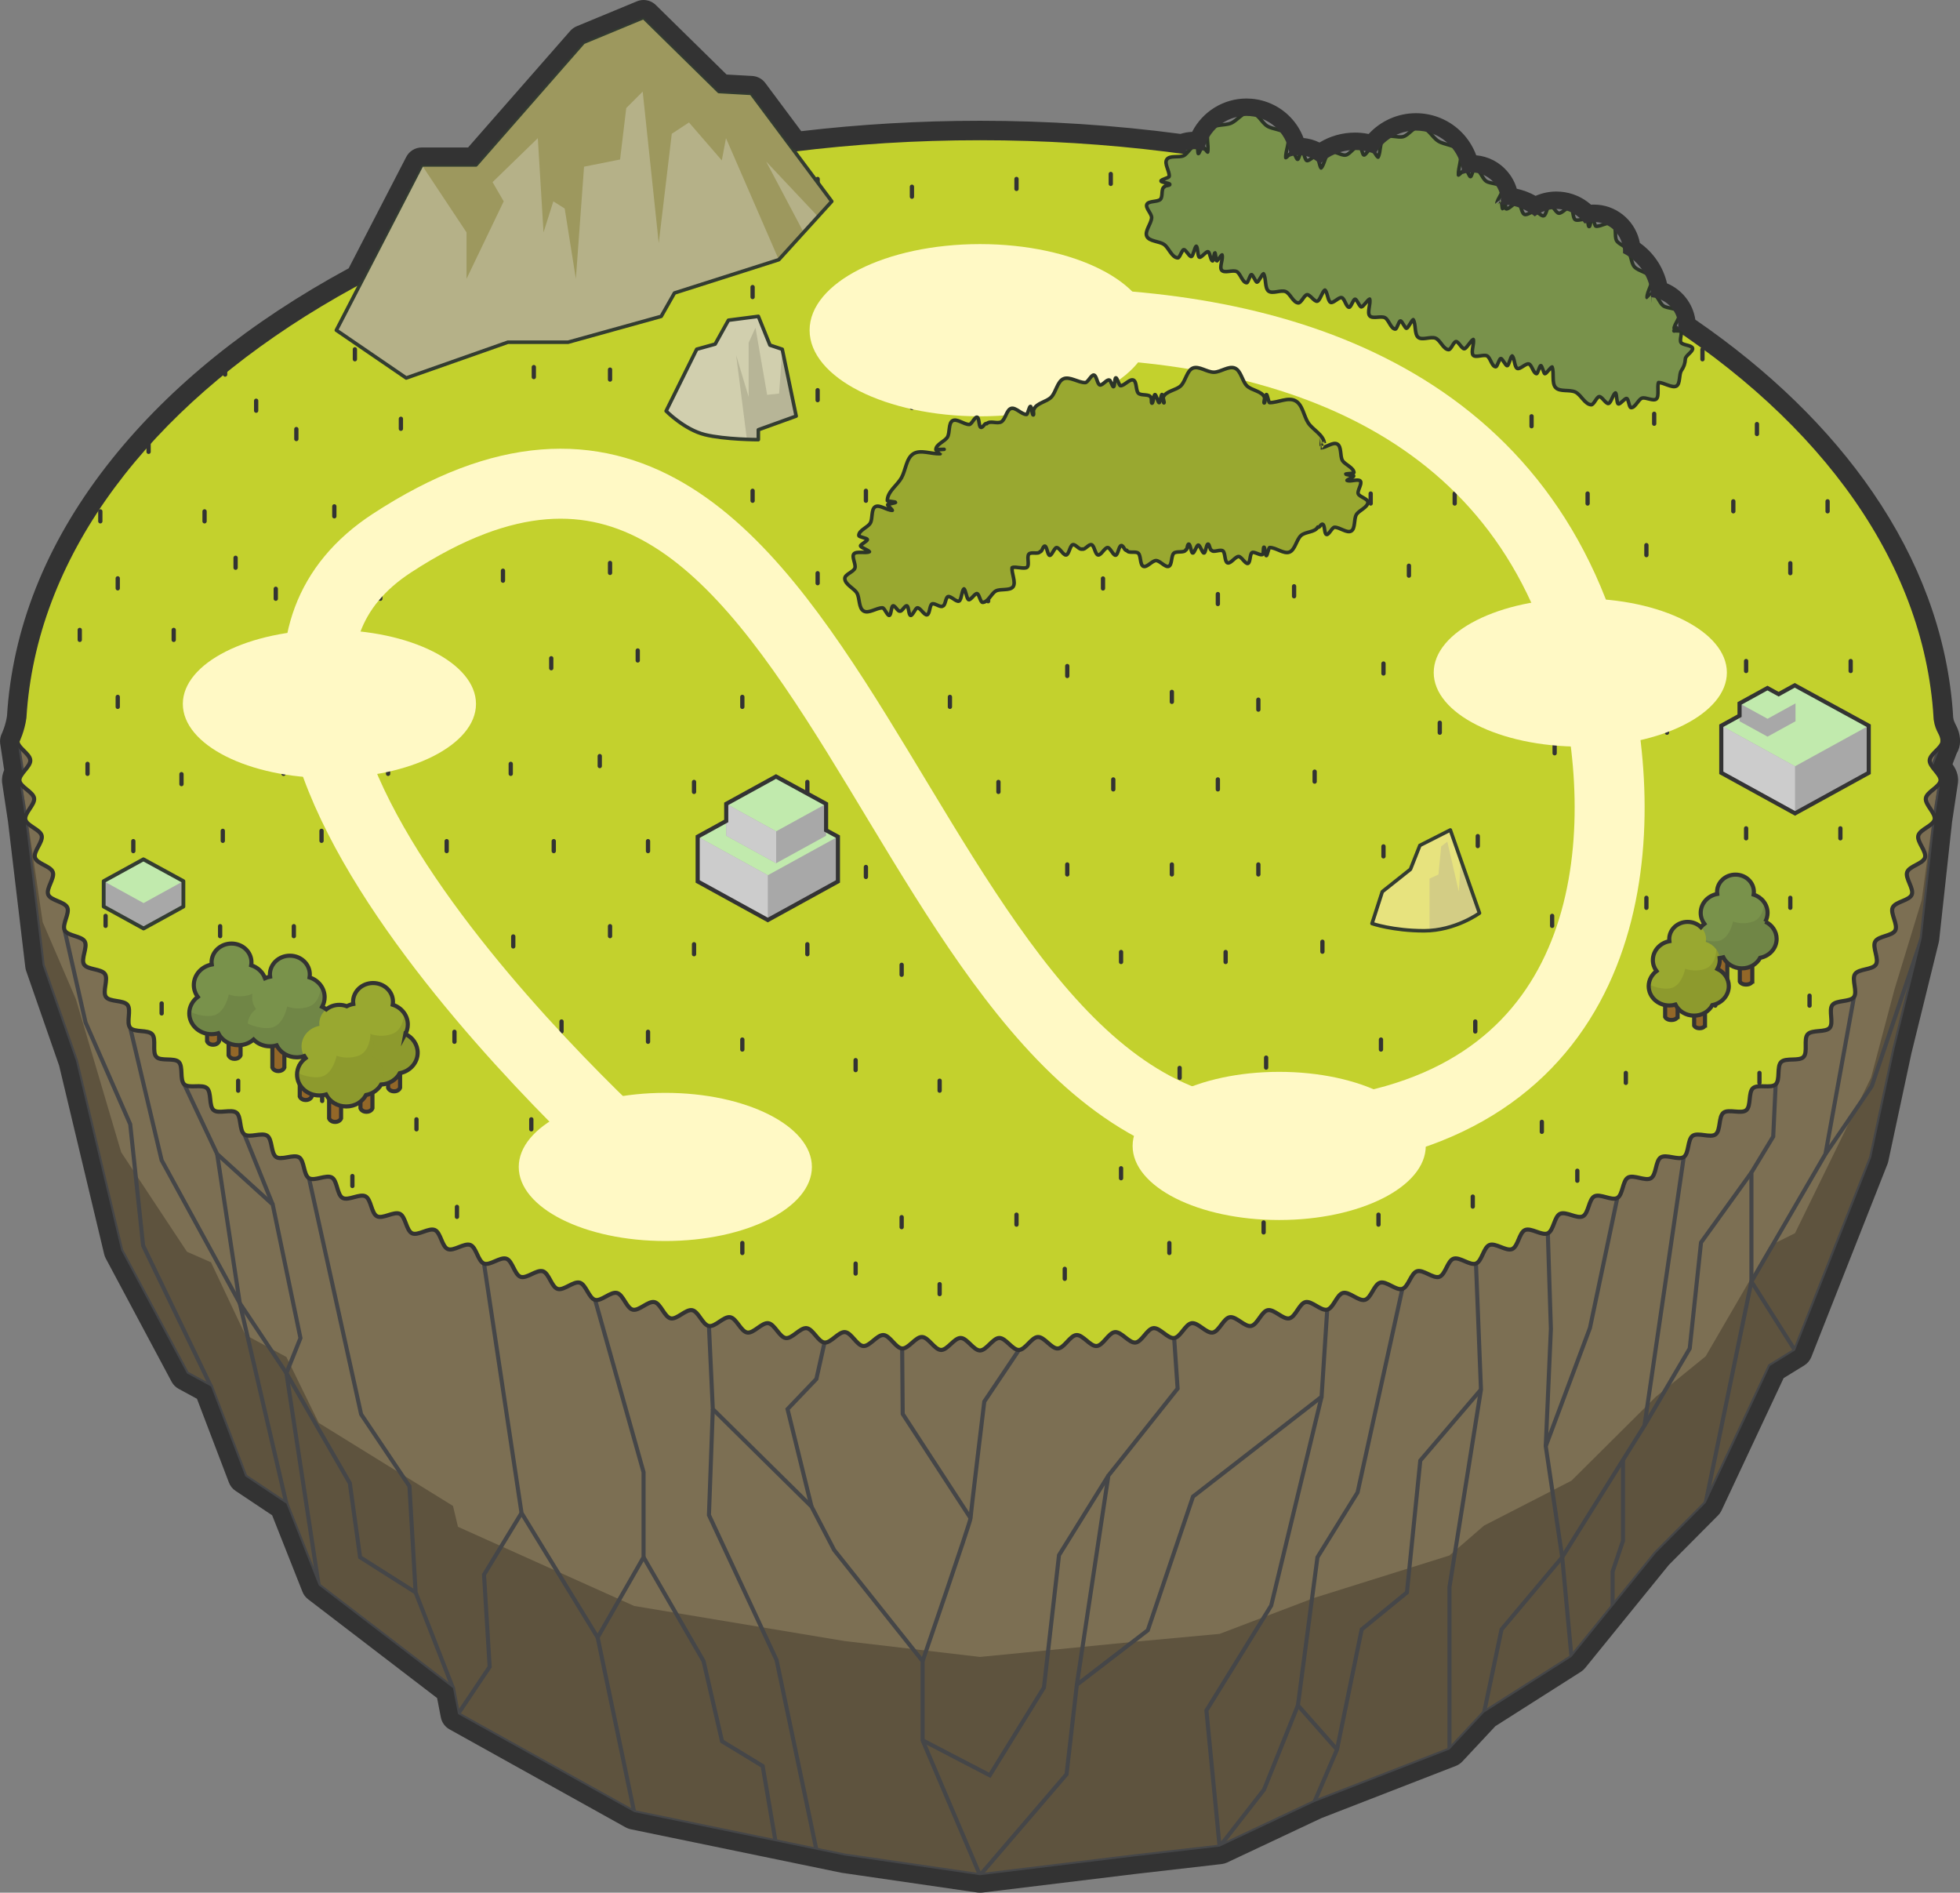 <?xml version="1.0" encoding="UTF-8"?>
<svg id="_レイヤー_2" data-name="レイヤー 2" xmlns="http://www.w3.org/2000/svg" xmlns:xlink="http://www.w3.org/1999/xlink" viewBox="0 0 953.01 920.08">
  <rect x="0" y="0" width="953.01" height="920.08" fill="#808080" stroke="none"/>
  <defs>
    <style>
      .cls-1 {
        fill: #d1cfae;
      }

      .cls-1, .cls-2, .cls-3, .cls-4, .cls-5, .cls-6, .cls-7, .cls-8, .cls-9, .cls-10, .cls-11, .cls-12, .cls-13, .cls-14, .cls-15, .cls-16, .cls-17, .cls-18 {
        stroke-width: 0px;
      }

      .cls-2 {
        fill: #e7e37e;
      }

      .cls-3 {
        fill: #fff9c5;
      }

      .cls-4 {
        fill: #231815;
        opacity: .1;
      }

      .cls-5 {
        fill: #79924b;
      }

      .cls-6 {
        fill: #d3cd85;
      }

      .cls-19 {
        stroke: #fff9c5;
        stroke-width: 34.02px;
      }

      .cls-19, .cls-20, .cls-7, .cls-21, .cls-22, .cls-23, .cls-24, .cls-25 {
        fill: none;
      }

      .cls-19, .cls-26, .cls-21, .cls-22 {
        stroke-miterlimit: 10;
      }

      .cls-20 {
        stroke-width: 1.85px;
      }

      .cls-20, .cls-23, .cls-24, .cls-25 {
        stroke-linecap: round;
        stroke-linejoin: round;
      }

      .cls-20, .cls-25 {
        stroke: #333c31;
      }

      .cls-8 {
        fill: #b5b188;
      }

      .cls-26 {
        fill: #c3d12d;
      }

      .cls-26, .cls-21 {
        stroke-width: 2px;
      }

      .cls-26, .cls-21, .cls-23 {
        stroke: #333;
      }

      .cls-9 {
        fill: #c1eaad;
      }

      .cls-10 {
        fill: #9d985e;
      }

      .cls-11 {
        fill: #333;
      }

      .cls-12 {
        fill: #ccc;
      }

      .cls-27 {
        clip-path: url(#clippath);
      }

      .cls-13 {
        fill: #5e533e;
      }

      .cls-14 {
        fill: #a8a8a8;
      }

      .cls-22 {
        stroke: #454648;
        stroke-width: 1.98px;
      }

      .cls-23 {
        stroke-width: 2.08px;
      }

      .cls-15 {
        fill: #7c6f53;
      }

      .cls-24 {
        stroke: #2c3428;
      }

      .cls-24, .cls-25 {
        stroke-width: 1.73px;
      }

      .cls-16 {
        fill: #936728;
      }

      .cls-17 {
        fill: #99a830;
      }

      .cls-18 {
        fill: #b7b597;
      }
    </style>
    <clipPath id="clippath">
      <path class="cls-7" d="M944.5,360.33c0-3.88-2.47-4.65-3.31-10.68-.08-1.36-.17-2.71-.27-4.07,0-.12,0-.24,0-.36h-.02c-12.48-154.88-215.62-278.05-464.39-278.05S24.59,190.33,12.11,345.21h0s0,0,0,0c-.1,1.22-.18,2.45-.26,3.68-.82,6.23-3.35,11.43-3.35,11.43,0,3.15,6.08,6.14,6.23,9.27.16,3.14-5.59,6.73-5.27,9.85.31,3.13,6.66,5.5,7.13,8.6.47,3.11-4.89,7.24-4.27,10.32.62,3.08,7.17,4.81,7.94,7.85.77,3.04-4.16,7.68-3.24,10.69.91,3,7.6,4.1,8.66,7.06,1.05,2.95-3.43,8.03-2.23,10.94,1.19,2.9,7.94,3.38,9.26,6.25,1.31,2.84-2.7,8.29-1.26,11.1,1.43,2.78,8.2,2.69,9.76,5.43,1.54,2.72-2.01,8.48-.34,11.17,1.65,2.65,8.39,2.03,10.16,4.64,1.75,2.59-1.35,8.61.51,11.16,1.84,2.52,8.52,1.4,10.47,3.88,1.93,2.46-.74,8.68,1.3,11.09,2.01,2.39,8.6.82,10.71,3.17,2.09,2.32-.17,8.71,2.02,10.99,2.16,2.25,8.64.27,10.89,2.49,2.23,2.19.36,8.7,2.67,10.85,2.29,2.12,8.64-.23,11.02,1.86,2.35,2.06.84,8.66,3.27,10.68,2.4,2,8.62-.69,11.1,1.27,2.45,1.93,1.29,8.61,3.82,10.5,2.5,1.87,8.58-1.12,11.15.71,2.55,1.81,1.7,8.53,4.32,10.3,2.59,1.75,8.52-1.52,11.17.19,2.63,1.69,2.08,8.45,4.77,10.1,2.66,1.64,8.45-1.89,11.17-.29,2.7,1.58,2.44,8.35,5.2,9.89,2.73,1.53,8.36-2.23,11.15-.75,2.76,1.47,2.77,8.24,5.59,9.68,2.79,1.42,8.27-2.56,11.11-1.18,2.81,1.37,3.08,8.13,5.95,9.46,2.84,1.31,8.17-2.86,11.06-1.59,2.86,1.26,3.37,8.02,6.28,9.24,2.88,1.21,8.07-3.15,11-1.97,2.9,1.16,3.65,7.89,6.6,9.02,2.92,1.11,7.96-3.42,10.93-2.34,2.94,1.07,3.91,7.77,6.89,8.79,2.96,1.02,7.85-3.67,10.84-2.69,2.98.97,4.15,7.64,7.17,8.57,2.99.92,7.73-3.92,10.75-3.03,3.01.88,4.39,7.51,7.43,8.35,3.02.83,7.61-4.15,10.66-3.35,3.03.79,4.61,7.37,7.67,8.12,3.04.74,7.48-4.37,10.56-3.67,3.05.7,4.82,7.24,7.9,7.9,3.06.66,7.35-4.58,10.45-3.97,3.07.61,5.02,7.1,8.12,7.67,3.08.57,7.22-4.79,10.33-4.26,3.09.53,5.22,6.96,8.33,7.45,3.1.49,7.09-4.98,10.21-4.54,3.1.44,5.4,6.81,8.53,7.22,3.11.4,6.96-5.17,10.09-4.81,3.11.36,5.58,6.67,8.72,6.99,3.12.32,6.82-5.35,9.96-5.07,3.12.28,5.76,6.52,8.9,6.76,3.13.24,6.68-5.53,9.82-5.33,3.13.2,5.92,6.37,9.07,6.53,3.13.16,6.53-5.7,9.68-5.58,3.13.12,6.08,6.21,9.23,6.29,3.13.08,6.39-5.86,9.54-5.82,3.13.04,6.24,6.06,9.39,6.06s6.26-6.02,9.39-6.06c3.15-.04,6.41,5.9,9.54,5.82,3.15-.08,6.1-6.18,9.23-6.29,3.15-.12,6.55,5.74,9.68,5.58,3.15-.16,5.94-6.33,9.07-6.53,3.14-.2,6.7,5.57,9.82,5.33,3.14-.24,5.78-6.48,8.9-6.76,3.14-.28,6.84,5.39,9.96,5.07,3.13-.32,5.61-6.63,8.72-6.99,3.13-.36,6.98,5.21,10.09,4.81,3.12-.4,5.43-6.77,8.53-7.22,3.12-.45,7.12,5.02,10.21,4.54,3.11-.49,5.24-6.92,8.33-7.45,3.11-.53,7.25,4.83,10.33,4.25,3.1-.57,5.05-7.06,8.12-7.67,3.09-.62,7.38,4.62,10.45,3.97,3.08-.66,4.85-7.2,7.9-7.9,3.07-.7,7.51,4.41,10.56,3.67,3.06-.75,4.64-7.34,7.67-8.12,3.05-.79,7.64,4.19,10.66,3.35,3.04-.84,4.42-7.47,7.42-8.35,3.03-.88,7.76,3.96,10.75,3.03,3.01-.93,4.19-7.6,7.16-8.57,3-.98,7.88,3.71,10.84,2.7,2.98-1.03,3.95-7.73,6.89-8.79,2.97-1.07,8,3.46,10.92,2.34,2.95-1.12,3.69-7.85,6.6-9.02,2.93-1.17,8.11,3.19,11,1.97,2.91-1.22,3.42-7.98,6.28-9.24,2.89-1.27,8.22,2.9,11.06,1.59,2.86-1.32,3.13-8.09,5.95-9.46,2.84-1.38,8.32,2.6,11.11,1.18,2.81-1.43,2.83-8.2,5.59-9.67,2.79-1.49,8.42,2.27,11.15.75,2.76-1.54,2.5-8.31,5.2-9.89,2.72-1.6,8.51,1.93,11.17.29,2.69-1.65,2.15-8.41,4.78-10.1,2.65-1.71,8.58,1.56,11.17-.19,2.61-1.77,1.77-8.49,4.32-10.3,2.57-1.83,8.65,1.16,11.15-.71,2.53-1.89,1.37-8.56,3.82-10.5,2.48-1.96,8.7.73,11.1-1.27,2.43-2.02.92-8.62,3.27-10.68,2.38-2.08,8.73.27,11.02-1.86,2.32-2.15.45-8.66,2.67-10.85,2.25-2.21,8.73-.23,10.89-2.49,2.19-2.28-.07-8.67,2.02-10.99,2.11-2.35,8.7-.78,10.71-3.16,2.04-2.42-.63-8.64,1.3-11.09,1.95-2.48,8.63-1.36,10.48-3.88,1.86-2.55-1.23-8.57.52-11.16,1.77-2.62,8.51-1.99,10.16-4.64,1.67-2.68-1.88-8.45-.34-11.17,1.56-2.74,8.33-2.65,9.76-5.43,1.44-2.8-2.57-8.26-1.26-11.1,1.32-2.86,8.08-3.35,9.26-6.25,1.19-2.92-3.28-8-2.23-10.95,1.06-2.97,7.74-4.06,8.66-7.06.92-3.01-4.01-7.65-3.24-10.69.77-3.05,7.32-4.78,7.94-7.86.62-3.08-4.74-7.22-4.27-10.32.47-3.1,6.81-5.47,7.13-8.6.31-3.12-5.43-6.7-5.27-9.85.16-3.13,6.23-6.12,6.23-9.27Z"/>
    </clipPath>
  </defs>
  <g id="_002_Main" data-name="002_Main">
    <g id="Islands">
      <g id="_03_製品の星" data-name="03_製品の星">
        <g>
          <g id="Island">
            <g>
              <g>
                <polygon class="cls-15" points="8.5 360.33 11.5 380.2 9.46 379.44 12.32 398.36 20.75 469.2 36.92 515.67 58.92 607.75 90.92 667.67 102.59 674 119.26 717.67 139.26 731 154.97 770.67 220.26 820.67 222.68 833.24 308.36 880.91 410.59 902 476.5 911.58 551.09 902.5 593.01 897.69 639.09 876 704.78 850.5 721.59 832.5 764.1 805.47 805.09 755 829.33 730.62 860.59 664 872.79 656.49 909.79 562.75 921.09 510 934.39 456.05 940.69 398.37 943.55 379.45 938.09 377 944.5 360.33 8.5 360.33"/>
                <g>
                  <polygon class="cls-13" points="11.5 376.37 8.5 360.33 10.9 376.19 11.5 376.37"/>
                  <polygon class="cls-13" points="938.09 373.79 939.17 374.19 944.5 360.33 938.09 373.79"/>
                  <polygon class="cls-13" points="940.69 391.05 934.39 437.62 921.09 481.19 909.79 523.79 872.79 599.48 860.59 605.55 829.33 659.34 805.09 679.03 764.1 719.79 721.59 741.62 704.78 756.15 639.09 776.74 593.01 794.26 551.09 798.14 476.5 805.47 410.59 797.74 308.36 780.7 222.68 742.21 220.26 732.06 154.97 691.69 139.26 659.65 119.26 648.89 102.59 613.63 90.92 608.51 58.92 560.13 36.92 485.77 20.75 448.24 12.32 391.04 10.2 379.71 9.46 379.44 12.32 398.36 20.75 469.2 36.92 515.67 58.92 607.75 90.92 667.67 102.59 674 119.26 717.67 139.26 731 154.97 770.67 220.26 820.67 222.68 833.24 308.36 880.91 410.59 902 476.5 911.58 551.09 902.5 593.01 897.69 639.09 876 704.78 850.5 721.59 832.5 764.1 805.47 805.09 755 829.33 730.62 860.59 664 872.79 656.49 909.79 562.75 921.09 510 934.39 456.05 940.69 398.37 943.55 379.45 942.91 379.16 940.69 391.05"/>
                </g>
                <polyline class="cls-22" points="901.45 484.67 887.59 561 851.59 623 829.33 730.62"/>
                <polyline class="cls-22" points="887.59 561 910.09 528 934.39 456.05"/>
                <polyline class="cls-22" points="872.79 656.49 851.59 623 851.59 570 862.19 552.5 863.38 527.13"/>
                <polyline class="cls-22" points="818.7 562.45 799.59 693 759.59 757 764.1 805.47"/>
                <polyline class="cls-22" points="704.78 850.5 704.78 771.5 720.09 675.5 717.66 614.24"/>
                <polyline class="cls-22" points="645.34 636.65 642.59 679 580.09 727.5 558.09 792.5 523.59 819 518.59 862.5 476.5 911.58 448.59 846 448.59 807.5 405.59 753.5 394.59 732.37 346.59 685 344.71 644.6"/>
                <polyline class="cls-22" points="308.36 880.91 290.59 796 253.59 735.5 235.34 614.24"/>
                <polyline class="cls-22" points="220.26 820.67 202.09 774.12 199.09 722.5 175.59 687.5 150.24 572.74"/>
                <polyline class="cls-22" points="139.26 731 116.59 633.5 78.59 564 63.31 499.63"/>
                <polyline class="cls-22" points="102.59 674 69.59 605.5 63.31 546.5 41.59 497 31.44 452.25"/>
                <polyline class="cls-22" points="346.59 685 344.71 736.5 377.59 807 396.95 899.19"/>
                <polyline class="cls-22" points="523.59 819 538.92 717.34 572.59 675 570.91 650.47"/>
                <polyline class="cls-22" points="538.92 717.34 514.92 756 507.59 820.34 481.26 863 448.59 846"/>
                <path class="cls-22" d="M448.59,807.5s23.33-67.83,23.33-69.5,6.67-56.67,6.67-56.67l16.85-25.09"/>
                <polyline class="cls-22" points="471.92 738 438.92 687.34 438.66 655.53"/>
                <polyline class="cls-22" points="394.59 732.37 382.92 685 396.95 670.34 400.91 652.65"/>
                <polyline class="cls-22" points="289.35 631.89 312.92 715.67 312.92 757 290.59 796"/>
                <polyline class="cls-22" points="312.92 757 342.09 807.5 351.09 846.5 370.83 858.5 377.07 895.09"/>
                <polyline class="cls-22" points="253.59 735.5 235.34 765.5 238.09 810.27 222.68 833.24"/>
                <polyline class="cls-22" points="202.09 774.12 175.09 757 170.09 721 139.26 667.5 146.09 650.47 132.59 585.5 105.59 561 89.61 527.12"/>
                <polyline class="cls-22" points="105.59 561 116.59 633.5 139.26 667.5 154.97 770.67"/>
                <line class="cls-22" x1="132.59" y1="585.5" x2="118.82" y2="551.42"/>
                <polyline class="cls-22" points="786.39 582.34 773.09 645.5 751.59 703 759.59 757 730.09 792.1 721.59 832.5"/>
                <polyline class="cls-22" points="751.59 703 754.09 646 752.6 599.55"/>
                <polyline class="cls-22" points="720.09 675.5 690.59 710 684.09 774.12 662.09 792.1 650.09 850.5 639.09 876"/>
                <polyline class="cls-22" points="650.09 850.5 631.09 829 640.59 757 660.09 725.5 681.85 626.57"/>
                <polyline class="cls-22" points="631.09 829 614.59 870 593.01 897.69 586.59 831.5 618.09 780.5 642.59 679"/>
                <polyline class="cls-22" points="851.59 570 827.09 604 821.59 655.53 799.59 693"/>
                <polyline class="cls-22" points="789.15 709.71 789.15 749 784.09 764 784.09 780.86"/>
                <polygon class="cls-22" points="8.5 360.33 11.5 380.2 9.46 379.44 12.32 398.36 20.75 469.2 36.92 515.67 58.92 607.75 90.92 667.67 102.59 674 119.26 717.67 139.26 731 154.97 770.67 220.26 820.67 222.68 833.24 308.36 880.91 410.59 902 476.5 911.58 551.09 902.5 593.01 897.69 639.09 876 704.78 850.5 721.59 832.5 764.1 805.47 805.09 755 829.33 730.62 860.59 664 872.79 656.49 909.79 562.75 921.09 510 934.39 456.05 940.69 398.37 943.55 379.45 938.09 377 944.5 360.33 8.5 360.33"/>
              </g>
              <path class="cls-26" d="M944.5,360.33c0-3.88-2.47-4.65-3.31-10.68-.08-1.36-.17-2.71-.27-4.07,0-.12,0-.24,0-.36h-.02c-12.48-154.88-215.62-278.05-464.39-278.05S24.59,190.33,12.11,345.21h0s0,0,0,0c-.1,1.22-.18,2.45-.26,3.68-.82,6.23-3.35,11.43-3.35,11.43,0,3.15,6.08,6.14,6.23,9.27.16,3.14-5.59,6.73-5.27,9.85.31,3.13,6.66,5.5,7.13,8.6.47,3.11-4.89,7.24-4.27,10.32.62,3.08,7.17,4.81,7.94,7.85.77,3.04-4.16,7.68-3.24,10.69.91,3,7.6,4.1,8.66,7.06,1.05,2.95-3.43,8.03-2.23,10.94,1.19,2.9,7.94,3.38,9.26,6.25,1.31,2.84-2.7,8.29-1.26,11.1,1.43,2.78,8.2,2.69,9.76,5.43,1.54,2.72-2.01,8.48-.34,11.17,1.65,2.65,8.39,2.03,10.16,4.64,1.75,2.59-1.35,8.61.51,11.16,1.84,2.52,8.52,1.4,10.47,3.88,1.93,2.46-.74,8.68,1.3,11.09,2.01,2.39,8.6.82,10.71,3.17,2.09,2.32-.17,8.71,2.02,10.99,2.16,2.25,8.64.27,10.89,2.49,2.23,2.19.36,8.7,2.67,10.85,2.29,2.12,8.64-.23,11.02,1.86,2.35,2.06.84,8.66,3.27,10.68,2.4,2,8.62-.69,11.1,1.27,2.45,1.93,1.29,8.61,3.82,10.5,2.5,1.87,8.58-1.12,11.15.71,2.55,1.81,1.7,8.53,4.32,10.3,2.59,1.75,8.52-1.52,11.17.19,2.63,1.69,2.08,8.45,4.77,10.1,2.66,1.64,8.45-1.89,11.17-.29,2.7,1.58,2.44,8.35,5.2,9.89,2.73,1.53,8.36-2.23,11.15-.75,2.76,1.47,2.77,8.24,5.59,9.68,2.79,1.42,8.27-2.56,11.11-1.18,2.81,1.37,3.08,8.13,5.95,9.46,2.84,1.31,8.17-2.86,11.06-1.59,2.86,1.26,3.37,8.02,6.28,9.24,2.88,1.21,8.07-3.15,11-1.97,2.9,1.16,3.65,7.89,6.6,9.02,2.92,1.11,7.96-3.42,10.93-2.34,2.94,1.07,3.91,7.77,6.89,8.79,2.96,1.02,7.85-3.67,10.84-2.69,2.98.97,4.15,7.64,7.17,8.57,2.99.92,7.73-3.92,10.75-3.03,3.01.88,4.39,7.51,7.43,8.35,3.02.83,7.61-4.15,10.66-3.35,3.03.79,4.61,7.37,7.67,8.12,3.04.74,7.48-4.37,10.56-3.67,3.05.7,4.82,7.24,7.9,7.9,3.06.66,7.35-4.58,10.45-3.97,3.07.61,5.02,7.1,8.12,7.67,3.08.57,7.22-4.79,10.33-4.26,3.09.53,5.22,6.96,8.33,7.45,3.1.49,7.09-4.98,10.21-4.54,3.1.44,5.4,6.81,8.53,7.22,3.11.4,6.96-5.17,10.09-4.81,3.11.36,5.58,6.67,8.72,6.99,3.12.32,6.82-5.35,9.96-5.07,3.12.28,5.76,6.52,8.9,6.76,3.13.24,6.68-5.53,9.82-5.33,3.13.2,5.92,6.37,9.07,6.53,3.13.16,6.53-5.7,9.68-5.58,3.13.12,6.08,6.21,9.23,6.29,3.13.08,6.39-5.86,9.54-5.82,3.13.04,6.24,6.06,9.39,6.06s6.26-6.02,9.39-6.06c3.15-.04,6.41,5.9,9.54,5.82,3.15-.08,6.1-6.18,9.23-6.29,3.15-.12,6.55,5.74,9.68,5.58,3.15-.16,5.94-6.33,9.07-6.53,3.14-.2,6.7,5.57,9.82,5.33,3.14-.24,5.78-6.48,8.9-6.76,3.14-.28,6.84,5.39,9.96,5.07,3.13-.32,5.61-6.63,8.72-6.99,3.13-.36,6.98,5.21,10.09,4.81,3.12-.4,5.43-6.77,8.53-7.22,3.12-.45,7.12,5.02,10.21,4.54,3.11-.49,5.24-6.92,8.33-7.45,3.11-.53,7.25,4.83,10.33,4.25,3.1-.57,5.05-7.06,8.12-7.67,3.09-.62,7.38,4.62,10.45,3.97,3.08-.66,4.85-7.2,7.9-7.9,3.07-.7,7.51,4.41,10.56,3.67,3.06-.75,4.64-7.34,7.67-8.12,3.05-.79,7.64,4.19,10.66,3.35,3.04-.84,4.42-7.47,7.42-8.35,3.03-.88,7.76,3.96,10.75,3.03,3.01-.93,4.19-7.6,7.16-8.57,3-.98,7.88,3.71,10.84,2.7,2.98-1.03,3.95-7.73,6.89-8.79,2.97-1.07,8,3.46,10.92,2.34,2.95-1.12,3.69-7.85,6.6-9.02,2.93-1.17,8.11,3.19,11,1.97,2.91-1.22,3.42-7.98,6.28-9.24,2.89-1.27,8.22,2.9,11.06,1.59,2.86-1.32,3.13-8.09,5.95-9.46,2.84-1.38,8.32,2.6,11.11,1.18,2.81-1.43,2.83-8.2,5.59-9.67,2.79-1.49,8.42,2.27,11.15.75,2.76-1.54,2.5-8.31,5.2-9.89,2.72-1.6,8.51,1.93,11.17.29,2.69-1.65,2.15-8.41,4.78-10.1,2.65-1.71,8.58,1.56,11.17-.19,2.61-1.77,1.77-8.49,4.32-10.3,2.57-1.83,8.65,1.16,11.15-.71,2.53-1.89,1.37-8.56,3.82-10.5,2.48-1.96,8.7.73,11.1-1.27,2.43-2.02.92-8.62,3.27-10.68,2.38-2.08,8.73.27,11.02-1.86,2.32-2.15.45-8.66,2.67-10.85,2.25-2.21,8.73-.23,10.89-2.49,2.19-2.28-.07-8.67,2.02-10.99,2.11-2.35,8.7-.78,10.71-3.16,2.04-2.42-.63-8.64,1.3-11.09,1.95-2.48,8.63-1.36,10.48-3.88,1.86-2.55-1.23-8.57.52-11.16,1.77-2.62,8.51-1.99,10.16-4.64,1.67-2.68-1.88-8.45-.34-11.17,1.56-2.74,8.33-2.65,9.76-5.43,1.44-2.8-2.57-8.26-1.26-11.1,1.32-2.86,8.08-3.35,9.26-6.25,1.19-2.92-3.28-8-2.23-10.95,1.06-2.97,7.74-4.06,8.66-7.06.92-3.01-4.01-7.65-3.24-10.69.77-3.05,7.32-4.78,7.94-7.86.62-3.08-4.74-7.22-4.27-10.32.47-3.1,6.81-5.47,7.13-8.6.31-3.12-5.43-6.7-5.27-9.85.16-3.13,6.23-6.12,6.23-9.27Z"/>
              <g class="cls-27">
                <g>
                  <line class="cls-23" x1="480.47" y1="287.44" x2="480.47" y2="292.27"/>
                  <line class="cls-23" x1="592.16" y1="288.79" x2="592.16" y2="293.62"/>
                  <line class="cls-23" x1="438.41" y1="282.44" x2="438.41" y2="287.27"/>
                  <line class="cls-23" x1="397.56" y1="278.66" x2="397.56" y2="283.49"/>
                  <line class="cls-23" x1="536.31" y1="281.22" x2="536.31" y2="286.05"/>
                  <line class="cls-23" x1="685.06" y1="275.01" x2="685.06" y2="279.84"/>
                  <line class="cls-23" x1="629.22" y1="285.01" x2="629.22" y2="289.84"/>
                  <line class="cls-23" x1="745.91" y1="275.01" x2="745.91" y2="279.84"/>
                  <line class="cls-23" x1="800.53" y1="265.01" x2="800.53" y2="269.84"/>
                  <line class="cls-23" x1="569.79" y1="336.35" x2="569.79" y2="341.18"/>
                  <line class="cls-23" x1="672.69" y1="322.56" x2="672.69" y2="327.39"/>
                  <line class="cls-23" x1="518.94" y1="323.78" x2="518.94" y2="328.61"/>
                  <line class="cls-23" x1="461.88" y1="338.78" x2="461.88" y2="343.61"/>
                  <line class="cls-23" x1="611.85" y1="340.13" x2="611.85" y2="344.96"/>
                  <line class="cls-23" x1="783.16" y1="322.56" x2="783.16" y2="327.39"/>
                  <line class="cls-23" x1="718.54" y1="317.56" x2="718.54" y2="322.39"/>
                  <line class="cls-23" x1="849.01" y1="321.35" x2="849.01" y2="326.18"/>
                  <line class="cls-23" x1="899.85" y1="321.35" x2="899.85" y2="326.18"/>
                  <line class="cls-23" x1="485.47" y1="380.12" x2="485.47" y2="384.95"/>
                  <line class="cls-23" x1="592.16" y1="378.9" x2="592.16" y2="383.73"/>
                  <line class="cls-23" x1="438.41" y1="380.12" x2="438.41" y2="384.95"/>
                  <line class="cls-23" x1="392.56" y1="380.12" x2="392.56" y2="384.95"/>
                  <line class="cls-23" x1="541.31" y1="378.9" x2="541.31" y2="383.73"/>
                  <line class="cls-23" x1="700.06" y1="351.34" x2="700.06" y2="356.17"/>
                  <line class="cls-23" x1="639.22" y1="375.12" x2="639.22" y2="379.95"/>
                  <line class="cls-23" x1="755.91" y1="361.34" x2="755.91" y2="366.17"/>
                  <line class="cls-23" x1="810.53" y1="351.34" x2="810.53" y2="356.17"/>
                  <line class="cls-23" x1="569.79" y1="420.24" x2="569.79" y2="425.07"/>
                  <line class="cls-23" x1="672.69" y1="411.46" x2="672.69" y2="416.29"/>
                  <line class="cls-23" x1="518.94" y1="420.24" x2="518.94" y2="425.07"/>
                  <line class="cls-23" x1="461.88" y1="421.46" x2="461.88" y2="426.29"/>
                  <line class="cls-23" x1="611.85" y1="420.24" x2="611.85" y2="425.07"/>
                  <line class="cls-23" x1="783.16" y1="407.68" x2="783.16" y2="412.51"/>
                  <line class="cls-23" x1="718.54" y1="406.46" x2="718.54" y2="411.29"/>
                  <line class="cls-23" x1="849.01" y1="402.68" x2="849.01" y2="407.51"/>
                  <line class="cls-23" x1="894.85" y1="402.68" x2="894.85" y2="407.51"/>
                  <line class="cls-23" x1="499.25" y1="467.8" x2="499.25" y2="472.63"/>
                  <line class="cls-23" x1="595.94" y1="462.8" x2="595.94" y2="467.63"/>
                  <line class="cls-23" x1="438.41" y1="469.02" x2="438.41" y2="473.85"/>
                  <line class="cls-23" x1="392.56" y1="459.02" x2="392.56" y2="463.85"/>
                  <line class="cls-23" x1="545.09" y1="462.8" x2="545.09" y2="467.63"/>
                  <line class="cls-23" x1="703.84" y1="444.02" x2="703.84" y2="448.85"/>
                  <line class="cls-23" x1="643" y1="457.8" x2="643" y2="462.63"/>
                  <line class="cls-23" x1="754.69" y1="445.24" x2="754.69" y2="450.07"/>
                  <line class="cls-23" x1="800.53" y1="436.46" x2="800.53" y2="441.29"/>
                  <line class="cls-23" x1="573.57" y1="519.14" x2="573.57" y2="523.97"/>
                  <line class="cls-23" x1="671.47" y1="505.36" x2="671.47" y2="510.19"/>
                  <line class="cls-23" x1="522.72" y1="519.14" x2="522.72" y2="523.97"/>
                  <line class="cls-23" x1="456.88" y1="525.36" x2="456.88" y2="530.19"/>
                  <line class="cls-23" x1="615.63" y1="514.14" x2="615.63" y2="518.97"/>
                  <line class="cls-23" x1="768.16" y1="489.02" x2="768.16" y2="493.85"/>
                  <line class="cls-23" x1="717.32" y1="496.58" x2="717.32" y2="501.41"/>
                  <line class="cls-23" x1="834.01" y1="484.02" x2="834.01" y2="488.85"/>
                  <line class="cls-23" x1="879.85" y1="484.02" x2="879.85" y2="488.85"/>
                  <line class="cls-23" x1="494.25" y1="590.48" x2="494.25" y2="595.31"/>
                  <line class="cls-23" x1="595.94" y1="562.92" x2="595.94" y2="567.75"/>
                  <line class="cls-23" x1="438.41" y1="591.7" x2="438.41" y2="596.53"/>
                  <line class="cls-23" x1="392.56" y1="566.7" x2="392.56" y2="571.53"/>
                  <line class="cls-23" x1="545.09" y1="567.92" x2="545.09" y2="572.75"/>
                  <line class="cls-23" x1="698.84" y1="534.14" x2="698.84" y2="538.97"/>
                  <line class="cls-23" x1="643" y1="547.92" x2="643" y2="552.75"/>
                  <line class="cls-23" x1="749.69" y1="545.36" x2="749.69" y2="550.19"/>
                  <line class="cls-23" x1="790.53" y1="521.58" x2="790.53" y2="526.4"/>
                  <line class="cls-23" x1="870.5" y1="273.79" x2="870.5" y2="278.62"/>
                  <line class="cls-23" x1="870.5" y1="355.12" x2="870.5" y2="359.95"/>
                  <line class="cls-23" x1="870.5" y1="436.46" x2="870.5" y2="441.29"/>
                  <line class="cls-23" x1="855.5" y1="521.58" x2="855.5" y2="526.4"/>
                  <line class="cls-23" x1="568.57" y1="604.26" x2="568.57" y2="609.09"/>
                  <line class="cls-23" x1="670.26" y1="590.48" x2="670.26" y2="595.31"/>
                  <line class="cls-23" x1="517.72" y1="616.82" x2="517.72" y2="621.65"/>
                  <line class="cls-23" x1="456.88" y1="624.26" x2="456.88" y2="629.09"/>
                  <line class="cls-23" x1="614.41" y1="594.26" x2="614.41" y2="599.09"/>
                  <line class="cls-23" x1="184.93" y1="286.22" x2="184.93" y2="291.05"/>
                  <line class="cls-23" x1="296.62" y1="273.66" x2="296.62" y2="278.49"/>
                  <line class="cls-23" x1="134.09" y1="286.22" x2="134.09" y2="291.05"/>
                  <line class="cls-23" x1="84.46" y1="306.22" x2="84.46" y2="311.05"/>
                  <line class="cls-23" x1="244.56" y1="277.44" x2="244.56" y2="282.27"/>
                  <line class="cls-23" x1="342.46" y1="278.66" x2="342.46" y2="283.49"/>
                  <line class="cls-23" x1="268.03" y1="320" x2="268.03" y2="324.83"/>
                  <line class="cls-23" x1="360.94" y1="338.78" x2="360.94" y2="343.61"/>
                  <line class="cls-23" x1="212.19" y1="320" x2="212.19" y2="324.83"/>
                  <line class="cls-23" x1="157.56" y1="328.78" x2="157.56" y2="333.61"/>
                  <line class="cls-23" x1="310.09" y1="316.22" x2="310.09" y2="321.05"/>
                  <line class="cls-23" x1="188.71" y1="371.34" x2="188.71" y2="376.17"/>
                  <line class="cls-23" x1="291.62" y1="367.56" x2="291.62" y2="372.39"/>
                  <line class="cls-23" x1="137.87" y1="371.34" x2="137.87" y2="376.17"/>
                  <line class="cls-23" x1="88.24" y1="376.34" x2="88.24" y2="381.17"/>
                  <line class="cls-23" x1="248.34" y1="371.34" x2="248.34" y2="376.17"/>
                  <line class="cls-23" x1="337.46" y1="380.12" x2="337.46" y2="384.95"/>
                  <line class="cls-23" x1="269.25" y1="408.9" x2="269.25" y2="413.73"/>
                  <line class="cls-23" x1="365.94" y1="416.46" x2="365.94" y2="421.29"/>
                  <line class="cls-23" x1="217.19" y1="408.9" x2="217.19" y2="413.73"/>
                  <line class="cls-23" x1="156.34" y1="403.9" x2="156.34" y2="408.73"/>
                  <line class="cls-23" x1="315.09" y1="408.9" x2="315.09" y2="413.73"/>
                  <line class="cls-23" x1="193.71" y1="450.24" x2="193.71" y2="455.07"/>
                  <line class="cls-23" x1="296.62" y1="450.24" x2="296.62" y2="455.07"/>
                  <line class="cls-23" x1="142.87" y1="450.24" x2="142.87" y2="455.07"/>
                  <line class="cls-23" x1="107.03" y1="450.24" x2="107.03" y2="455.07"/>
                  <line class="cls-23" x1="249.56" y1="455.24" x2="249.56" y2="460.07"/>
                  <line class="cls-23" x1="337.46" y1="459.02" x2="337.46" y2="463.85"/>
                  <line class="cls-23" x1="273.03" y1="496.58" x2="273.03" y2="501.41"/>
                  <line class="cls-23" x1="360.94" y1="505.36" x2="360.94" y2="510.19"/>
                  <line class="cls-23" x1="220.97" y1="501.58" x2="220.97" y2="506.41"/>
                  <line class="cls-23" x1="175.13" y1="496.58" x2="175.13" y2="501.41"/>
                  <line class="cls-23" x1="315.09" y1="501.58" x2="315.09" y2="506.41"/>
                  <line class="cls-23" x1="202.5" y1="544.14" x2="202.5" y2="548.97"/>
                  <line class="cls-23" x1="296.62" y1="546.7" x2="296.62" y2="551.53"/>
                  <line class="cls-23" x1="156.65" y1="530.36" x2="156.65" y2="535.19"/>
                  <line class="cls-23" x1="115.81" y1="525.36" x2="115.81" y2="530.19"/>
                  <line class="cls-23" x1="258.34" y1="544.14" x2="258.34" y2="548.97"/>
                  <line class="cls-23" x1="337.46" y1="556.7" x2="337.46" y2="561.53"/>
                  <line class="cls-23" x1="273.03" y1="581.7" x2="273.03" y2="586.53"/>
                  <line class="cls-23" x1="38.78" y1="306.22" x2="38.78" y2="311.05"/>
                  <line class="cls-23" x1="57.25" y1="338.78" x2="57.25" y2="343.61"/>
                  <line class="cls-23" x1="42.56" y1="371.34" x2="42.56" y2="376.17"/>
                  <line class="cls-23" x1="64.82" y1="408.9" x2="64.82" y2="413.73"/>
                  <line class="cls-23" x1="51.34" y1="445.24" x2="51.34" y2="450.07"/>
                  <line class="cls-23" x1="78.6" y1="487.8" x2="78.6" y2="492.63"/>
                  <line class="cls-23" x1="70.12" y1="525.36" x2="70.12" y2="530.19"/>
                  <line class="cls-23" x1="93.6" y1="562.92" x2="93.6" y2="567.74"/>
                  <line class="cls-23" x1="360.94" y1="604.26" x2="360.94" y2="609.09"/>
                  <line class="cls-23" x1="416.03" y1="338.78" x2="416.03" y2="343.61"/>
                  <line class="cls-23" x1="421.03" y1="421.46" x2="421.03" y2="426.29"/>
                  <line class="cls-23" x1="416.03" y1="515.36" x2="416.03" y2="520.19"/>
                  <line class="cls-23" x1="416.03" y1="614.26" x2="416.03" y2="619.09"/>
                  <line class="cls-23" x1="222.19" y1="586.7" x2="222.19" y2="591.53"/>
                  <line class="cls-23" x1="171.34" y1="571.7" x2="171.34" y2="576.53"/>
                  <line class="cls-23" x1="114.55" y1="333.78" x2="114.55" y2="338.61"/>
                  <line class="cls-23" x1="108.33" y1="403.9" x2="108.33" y2="408.73"/>
                  <line class="cls-23" x1="494.25" y1="87" x2="494.25" y2="91.83"/>
                  <line class="cls-23" x1="590.94" y1="102.13" x2="590.94" y2="106.96"/>
                  <line class="cls-23" x1="443.41" y1="90.78" x2="443.41" y2="95.61"/>
                  <line class="cls-23" x1="397.56" y1="87" x2="397.56" y2="91.83"/>
                  <line class="cls-23" x1="540.09" y1="84.57" x2="540.09" y2="89.39"/>
                  <line class="cls-23" x1="692.63" y1="102.13" x2="692.63" y2="106.96"/>
                  <line class="cls-23" x1="646.78" y1="108.35" x2="646.78" y2="113.18"/>
                  <line class="cls-23" x1="744.69" y1="118.47" x2="744.69" y2="123.3"/>
                  <line class="cls-23" x1="804.31" y1="127.25" x2="804.31" y2="132.08"/>
                  <line class="cls-23" x1="564.79" y1="158.47" x2="564.79" y2="163.3"/>
                  <line class="cls-23" x1="666.47" y1="144.69" x2="666.47" y2="149.52"/>
                  <line class="cls-23" x1="513.94" y1="134.56" x2="513.94" y2="139.39"/>
                  <line class="cls-23" x1="466.88" y1="148.34" x2="466.88" y2="153.17"/>
                  <line class="cls-23" x1="610.63" y1="163.47" x2="610.63" y2="168.3"/>
                  <line class="cls-23" x1="771.94" y1="161.03" x2="771.94" y2="165.86"/>
                  <line class="cls-23" x1="707.32" y1="139.69" x2="707.32" y2="144.52"/>
                  <line class="cls-23" x1="827.79" y1="169.81" x2="827.79" y2="174.64"/>
                  <line class="cls-23" x1="873.63" y1="169.81" x2="873.63" y2="174.64"/>
                  <line class="cls-23" x1="485.47" y1="193.46" x2="485.47" y2="198.29"/>
                  <line class="cls-23" x1="587.16" y1="209.81" x2="587.16" y2="214.64"/>
                  <line class="cls-23" x1="443.41" y1="193.46" x2="443.41" y2="198.29"/>
                  <line class="cls-23" x1="397.56" y1="189.68" x2="397.56" y2="194.51"/>
                  <line class="cls-23" x1="536.31" y1="192.25" x2="536.31" y2="197.07"/>
                  <line class="cls-23" x1="688.84" y1="187.25" x2="688.84" y2="192.07"/>
                  <line class="cls-23" x1="633" y1="201.03" x2="633" y2="205.86"/>
                  <line class="cls-23" x1="744.69" y1="202.37" x2="744.69" y2="207.2"/>
                  <line class="cls-23" x1="804.31" y1="201.15" x2="804.31" y2="205.98"/>
                  <line class="cls-23" x1="564.79" y1="239.93" x2="564.79" y2="244.76"/>
                  <line class="cls-23" x1="666.47" y1="239.93" x2="666.47" y2="244.76"/>
                  <line class="cls-23" x1="513.94" y1="228.59" x2="513.94" y2="233.41"/>
                  <line class="cls-23" x1="466.88" y1="242.37" x2="466.88" y2="247.2"/>
                  <line class="cls-23" x1="610.63" y1="248.71" x2="610.63" y2="253.54"/>
                  <line class="cls-23" x1="771.94" y1="239.93" x2="771.94" y2="244.76"/>
                  <line class="cls-23" x1="707.32" y1="239.93" x2="707.32" y2="244.76"/>
                  <line class="cls-23" x1="842.79" y1="243.71" x2="842.79" y2="248.54"/>
                  <line class="cls-23" x1="888.63" y1="243.71" x2="888.63" y2="248.54"/>
                  <line class="cls-23" x1="854.28" y1="132.25" x2="854.28" y2="137.08"/>
                  <line class="cls-23" x1="854.28" y1="206.15" x2="854.28" y2="210.98"/>
                  <line class="cls-23" x1="199.93" y1="137.25" x2="199.93" y2="142.08"/>
                  <line class="cls-23" x1="296.62" y1="94.57" x2="296.62" y2="99.39"/>
                  <line class="cls-23" x1="154.09" y1="137.25" x2="154.09" y2="142.08"/>
                  <line class="cls-23" x1="109.46" y1="177.25" x2="109.46" y2="182.08"/>
                  <line class="cls-23" x1="259.56" y1="112.13" x2="259.56" y2="116.96"/>
                  <line class="cls-23" x1="342.46" y1="95.78" x2="342.46" y2="100.61"/>
                  <line class="cls-23" x1="283.03" y1="149.69" x2="283.03" y2="154.52"/>
                  <line class="cls-23" x1="365.94" y1="139.56" x2="365.94" y2="144.39"/>
                  <line class="cls-23" x1="222.19" y1="166.03" x2="222.19" y2="170.86"/>
                  <line class="cls-23" x1="172.56" y1="169.81" x2="172.56" y2="174.64"/>
                  <line class="cls-23" x1="315.09" y1="142.12" x2="315.09" y2="146.95"/>
                  <line class="cls-23" x1="194.93" y1="203.59" x2="194.93" y2="208.42"/>
                  <line class="cls-23" x1="296.62" y1="179.68" x2="296.62" y2="184.51"/>
                  <line class="cls-23" x1="144.09" y1="208.59" x2="144.09" y2="213.42"/>
                  <line class="cls-23" x1="99.46" y1="248.59" x2="99.46" y2="253.42"/>
                  <line class="cls-23" x1="259.56" y1="178.46" x2="259.56" y2="183.29"/>
                  <line class="cls-23" x1="342.46" y1="184.68" x2="342.46" y2="189.51"/>
                  <line class="cls-23" x1="273.03" y1="237.37" x2="273.03" y2="242.2"/>
                  <line class="cls-23" x1="365.94" y1="238.59" x2="365.94" y2="243.41"/>
                  <line class="cls-23" x1="217.19" y1="242.37" x2="217.19" y2="247.2"/>
                  <line class="cls-23" x1="162.56" y1="246.15" x2="162.56" y2="250.98"/>
                  <line class="cls-23" x1="315.09" y1="233.59" x2="315.09" y2="238.41"/>
                  <line class="cls-23" x1="58.78" y1="182.25" x2="58.78" y2="187.08"/>
                  <line class="cls-23" x1="72.25" y1="214.81" x2="72.25" y2="219.64"/>
                  <line class="cls-23" x1="48.78" y1="248.59" x2="48.78" y2="253.42"/>
                  <line class="cls-23" x1="57.25" y1="281.15" x2="57.25" y2="285.98"/>
                  <line class="cls-23" x1="421.03" y1="144.56" x2="421.03" y2="149.39"/>
                  <line class="cls-23" x1="421.03" y1="238.59" x2="421.03" y2="243.41"/>
                  <line class="cls-23" x1="124.55" y1="194.81" x2="124.55" y2="199.64"/>
                  <line class="cls-23" x1="114.55" y1="271.15" x2="114.55" y2="275.98"/>
                  <line class="cls-23" x1="127.12" y1="487.8" x2="127.12" y2="492.63"/>
                  <line class="cls-23" x1="137.12" y1="562.92" x2="137.12" y2="567.74"/>
                  <line class="cls-23" x1="315.09" y1="594.26" x2="315.09" y2="599.09"/>
                  <line class="cls-23" x1="766.94" y1="569.13" x2="766.94" y2="573.96"/>
                  <line class="cls-23" x1="716.1" y1="581.7" x2="716.1" y2="586.53"/>
                  <line class="cls-23" x1="827.79" y1="559.13" x2="827.79" y2="563.96"/>
                  <line class="cls-23" x1="878.63" y1="554.13" x2="878.63" y2="558.96"/>
                </g>
              </g>
            </g>
            <g id="_道" data-name="道">
              <path class="cls-19" d="M317.93,570.19s-255.36-222.67-127.32-306.19c219.82-143.4,238.94,294.5,431.37,288.55,151.79-4.69,171.5-121.84,156.52-206.02-25.65-144.14-142.31-186-255.71-189.34-26.91-.79-45.19-14.75-45.19-14.75"/>
              <ellipse class="cls-3" cx="323.5" cy="567.27" rx="71.27" ry="36.01"/>
              <ellipse class="cls-3" cx="621.98" cy="557.06" rx="71.27" ry="36.01"/>
              <ellipse class="cls-3" cx="768.39" cy="326.94" rx="71.27" ry="36.01"/>
              <ellipse class="cls-3" cx="160.17" cy="342.19" rx="71.27" ry="36.01"/>
              <ellipse class="cls-3" cx="476.5" cy="160.52" rx="82.85" ry="41.86"/>
            </g>
            <g id="object">
              <g id="OutLine">
                <path class="cls-5" d="M819.46,174.45c.14-1.67,3.91-3.64,3.51-5.17s-4.69-1.43-5.61-2.75.95-5.11-.37-6.07c.05-.22-3.23.64-3.18.41s4.03.22,4.06,0-3.91-.91-3.89-1.14c.22-2.58,3.54-5.74,2.51-7.92s-5.65-1.71-7.7-3.13-3.02-5.91-5.6-6.13c-.02,0-.25,3.99-.27,3.99s.04-4,.02-4-2.07,2.07-2.09,2.07c-.09-3.05,3.12-6.8,2.01-9.5s-6.08-3.18-8.09-5.35-1.26-6.43-3.94-7.77c.17-2.54-3.83-3.02-4.87-5.17s.23-6.64-1.8-8.03-5.6,1.41-8.14,1.19c-.65-.06-1.23-4.06-1.87-4.02s-.81,4.07-1.44,4.19-.47-3.3-1.08-3.1c-.95-1.32-4.48.69-5.77-.31s-.73-5.25-2.26-5.85-3.97,2.89-5.64,2.75c-1.44-.12-3.02-4.03-4.38-3.8s-1.63,4.45-2.9,5.02-3.16-2.51-4.26-1.64c-1.28-1.07-3.79,1.74-5.28.95s-1.51-5.11-3.14-5.59-3.97,3.13-5.68,2.98c-.3-.03-.35-4.04-.65-4.05s-.72,3.97-1.03,3.97-.48-4-.78-3.99c0-.02-2.08,1.65-2.08,1.62s3.96.55,3.97.53-3.96-.51-3.96-.54c.22-2.58,3.54-5.74,2.51-7.92s-5.65-1.71-7.7-3.13-3.02-5.91-5.6-6.13c-.65-.06-1.37,3.92-2.01,3.96s-1.78-3.85-2.41-3.73-2.83,2.74-3.44,2.94c-.26-3.66,2.26-8.63.44-11.64s-7.17-2.93-10.22-4.83-5.15-6.72-8.85-7.03c-2.96-.25-5.43,3.98-8.11,4.8s-7.18-1.27-9.41.52-1.5,7-2.94,9.51c-.81-.35-2.45-4.02-3.3-4.28s-2.69,3.39-3.57,3.22-1.2-4.25-2.1-4.33c-2.38-.2-4.5,3.89-6.73,4.34s-5.83-2.49-7.88-1.43-2.45,6.12-4.13,7.72c-.78-.8-1.21-5.11-2.16-5.72s-3.66,2.5-4.75,2.14-1.35-4.47-2.5-4.57c-.64-.05-1.35,3.92-1.98,3.96s-1.74-3.86-2.35-3.74-2.82,2.73-3.42,2.93c-.22-3.43,2.4-8.17.71-11s-6.87-2.59-9.72-4.38-4.72-6.53-8.18-6.83-6.36,4.13-9.43,5.43-8.29.34-10.46,3-.2,7.6-.9,11.06c-.37-.13-2.14-2.78-2.52-2.88s-1.61,3.72-1.99,3.66-.26-4.08-.65-4.11c-2.58-.22-4.37,4.07-6.56,5.09s-6.69-.26-8.12,1.79,1.35,5.65,1.14,8.23c-.07.77-4.05,1.52-4,2.27s4.12.9,4.3,1.63-2.94.53-2.64,1.23c-1.78.79-.58,4.73-1.96,6.08s-5.72.64-6.56,2.41,2.47,4.6,2.31,6.59c-.25,2.96-3.5,6.48-2.32,8.98s6.05,2.32,8.39,3.96,3.66,6.24,6.62,6.5c1.01.09,1.98-3.91,2.96-4s2.75,3.61,3.69,3.34,1.5-4.56,2.38-5.01c.8.59.6,4.9,1.5,5.34s3.23-2.93,4.21-2.66,1.22,4.36,2.24,4.45c.29.02.8-3.95,1.09-3.95s.6,4,.89,3.99,2.29-2.95,2.58-2.97c.71,1.94-1.48,5.98-.12,7.51s5.39-.32,7.25.61,2.71,5.26,4.83,5.44c.77.07,1.59-3.91,2.34-3.96s2.03,3.82,2.77,3.67,2.38-3.85,3.09-4.1c1.38,2.01.52,6.9,2.43,8.43s5.99-.67,8.28.24,3.68,5.31,6.18,5.52c1.47.12,2.9-3.87,4.32-3.99s3.58,3.53,4.96,3.16,2.41-4.81,3.71-5.42c1.18.82,1.42,5.35,2.74,5.97s4.01-2.65,5.42-2.28,2.12,4.54,3.58,4.67c.94.08,1.99-3.89,2.91-3.91s2.2,3.87,3.12,3.75,3.09-3.59,3.98-3.82c.65,2.05-1.35,6.53.02,8.15s5.5-.09,7.41.91,2.81,5.34,5.02,5.53c.84.07,1.69-3.91,2.51-3.97s2.23,3.77,3.02,3.59,2.44-3.91,3.2-4.21c1.37,2.08.5,7.03,2.43,8.61s6.08-.54,8.42.41,3.76,5.36,6.31,5.58c1.21.1,2.47-3.87,3.65-3.94s2.93,3.72,4.09,3.48,3.18-4.1,4.3-4.51c.58,1.77-1.27,6.26-.07,7.65s5.09-.51,6.75.34,2.3,5.12,4.2,5.29c.85.07,1.67-3.92,2.49-3.99s2.39,3.69,3.18,3.46,1.58-4.38,2.33-4.74c1.21.89,1.11,5.4,2.48,6.06s4.16-2.55,5.63-2.15,2.22,4.58,3.76,4.71c.64.05,1.46-3.91,2.09-3.9s1.4,3.98,2.03,3.94,2.8-3.21,3.43-3.3c1.16,2.81-.31,7.85,1.76,10.04s6.84.84,9.59,2.17,4.54,5.91,7.65,6.17c1.33.11,2.67-3.87,3.96-3.96s3.23,3.64,4.5,3.34,2.18-4.66,3.39-5.15c.73.6.48,4.89,1.33,5.34s3.21-2.88,4.14-2.61,1.1,4.35,2.07,4.43c2.03.17,3.52-3.97,5.33-4.6s5.59,1.69,7.03.36.24-6.14,1.04-7.97c2.41-.02,6.66,2.84,8.66,1.74s1.16-5.59,2.44-7.55,1.72-3.2,1.93-5.62Z"/>
                <path class="cls-24" d="M819.46,174.45c.14-1.67,3.91-3.64,3.51-5.17s-4.69-1.43-5.61-2.75.95-5.11-.37-6.07c.05-.22-3.23.64-3.18.41s4.03.22,4.06,0-3.91-.91-3.89-1.14c.22-2.58,3.54-5.74,2.51-7.92s-5.65-1.71-7.7-3.13-3.02-5.91-5.6-6.13c-.02,0-.25,3.99-.27,3.99s.04-4,.02-4-2.07,2.07-2.09,2.07c-.09-3.05,3.12-6.8,2.01-9.5s-6.08-3.18-8.09-5.35-1.26-6.43-3.94-7.77c.17-2.54-3.83-3.02-4.87-5.17s.23-6.64-1.8-8.03-5.6,1.41-8.14,1.19c-.65-.06-1.23-4.06-1.87-4.02s-.81,4.07-1.44,4.19-.47-3.3-1.08-3.1c-.95-1.32-4.48.69-5.77-.31s-.73-5.25-2.26-5.85-3.97,2.89-5.64,2.75c-1.44-.12-3.02-4.03-4.38-3.8s-1.63,4.45-2.9,5.02-3.16-2.51-4.26-1.64c-1.28-1.07-3.79,1.74-5.28.95s-1.51-5.11-3.14-5.59-3.97,3.13-5.68,2.98c-.3-.03-.35-4.04-.65-4.05s-.72,3.97-1.03,3.97-.48-4-.78-3.99c0-.02-2.08,1.65-2.08,1.62s3.96.55,3.97.53-3.96-.51-3.96-.54c.22-2.58,3.54-5.74,2.51-7.92s-5.65-1.71-7.7-3.13-3.02-5.91-5.6-6.13c-.65-.06-1.37,3.92-2.01,3.96s-1.78-3.85-2.41-3.73-2.83,2.74-3.44,2.94c-.26-3.66,2.26-8.63.44-11.64s-7.17-2.93-10.22-4.83-5.15-6.72-8.85-7.03c-2.96-.25-5.43,3.98-8.11,4.8s-7.18-1.27-9.41.52-1.5,7-2.94,9.51c-.81-.35-2.45-4.02-3.3-4.28s-2.69,3.39-3.57,3.22-1.2-4.25-2.1-4.33c-2.38-.2-4.5,3.89-6.73,4.34s-5.83-2.49-7.88-1.43-2.45,6.12-4.13,7.72c-.78-.8-1.21-5.11-2.16-5.72s-3.66,2.5-4.75,2.14-1.35-4.47-2.5-4.57c-.64-.05-1.35,3.92-1.98,3.96s-1.74-3.86-2.35-3.74-2.82,2.73-3.42,2.93c-.22-3.43,2.4-8.17.71-11s-6.87-2.59-9.72-4.38-4.72-6.53-8.18-6.83-6.36,4.13-9.43,5.43-8.29.34-10.46,3-.2,7.6-.9,11.06c-.37-.13-2.14-2.78-2.52-2.88s-1.61,3.72-1.99,3.66-.26-4.08-.65-4.11c-2.58-.22-4.37,4.07-6.56,5.09s-6.69-.26-8.12,1.79,1.35,5.65,1.14,8.23c-.07.77-4.05,1.52-4,2.27s4.12.9,4.3,1.63-2.94.53-2.64,1.23c-1.78.79-.58,4.73-1.96,6.08s-5.72.64-6.56,2.41,2.47,4.6,2.31,6.59c-.25,2.96-3.5,6.48-2.32,8.98s6.05,2.32,8.39,3.96,3.66,6.24,6.62,6.5c1.01.09,1.98-3.91,2.96-4s2.75,3.61,3.69,3.34,1.5-4.56,2.38-5.01c.8.59.6,4.9,1.5,5.34s3.23-2.93,4.21-2.66,1.22,4.36,2.24,4.45c.29.02.8-3.95,1.09-3.95s.6,4,.89,3.99,2.29-2.95,2.58-2.97c.71,1.94-1.48,5.98-.12,7.51s5.39-.32,7.25.61,2.71,5.26,4.83,5.44c.77.07,1.59-3.91,2.34-3.96s2.03,3.82,2.77,3.67,2.38-3.85,3.09-4.1c1.38,2.01.52,6.9,2.43,8.43s5.99-.67,8.28.24,3.68,5.31,6.18,5.52c1.47.12,2.9-3.87,4.32-3.99s3.58,3.53,4.96,3.16,2.41-4.81,3.71-5.42c1.18.82,1.42,5.35,2.74,5.97s4.01-2.65,5.42-2.28,2.12,4.54,3.58,4.67c.94.08,1.99-3.89,2.91-3.91s2.2,3.87,3.12,3.75,3.09-3.59,3.98-3.82c.65,2.05-1.35,6.53.02,8.15s5.5-.09,7.41.91,2.81,5.34,5.02,5.53c.84.07,1.69-3.91,2.51-3.97s2.23,3.77,3.02,3.59,2.44-3.91,3.2-4.21c1.37,2.08.5,7.03,2.43,8.61s6.08-.54,8.42.41,3.76,5.36,6.31,5.58c1.21.1,2.47-3.87,3.65-3.94s2.93,3.72,4.09,3.48,3.18-4.1,4.3-4.51c.58,1.77-1.27,6.26-.07,7.65s5.09-.51,6.75.34,2.3,5.12,4.2,5.29c.85.07,1.67-3.92,2.49-3.99s2.39,3.69,3.18,3.46,1.58-4.38,2.33-4.74c1.21.89,1.11,5.4,2.48,6.06s4.16-2.55,5.63-2.15,2.22,4.58,3.76,4.71c.64.05,1.46-3.91,2.09-3.9s1.4,3.98,2.03,3.94,2.8-3.21,3.43-3.3c1.16,2.81-.31,7.85,1.76,10.04s6.84.84,9.59,2.17,4.54,5.91,7.65,6.17c1.33.11,2.67-3.87,3.96-3.96s3.23,3.64,4.5,3.34,2.18-4.66,3.39-5.15c.73.6.48,4.89,1.33,5.34s3.21-2.88,4.14-2.61,1.1,4.35,2.07,4.43c2.03.17,3.52-3.97,5.33-4.6s5.59,1.69,7.03.36.24-6.14,1.04-7.97c2.41-.02,6.66,2.84,8.66,1.74s1.16-5.59,2.44-7.55,1.72-3.2,1.93-5.62Z"/>
              </g>
              <g>
                <g>
                  <path class="cls-16" d="M852.01,477.13s-.62,1.48-3.03,1.48-3.03-1.48-3.03-1.48v-12.6h6.07v12.6Z"/>
                  <path class="cls-16" d="M839.86,476.29s-.62,1.48-3.03,1.48-3.03-1.48-3.03-1.48v-12.6h6.07v12.6Z"/>
                  <path class="cls-16" d="M815.7,494.36s-.62,1.48-3.03,1.48-3.03-1.48-3.03-1.48v-12.6h6.07v12.6Z"/>
                  <path class="cls-16" d="M829.01,498.56s-.54,1.28-2.63,1.28-2.63-1.28-2.63-1.28v-10.94h5.27v10.94Z"/>
                </g>
                <g>
                  <path class="cls-21" d="M852.01,477.13s-.62,1.48-3.03,1.48-3.03-1.48-3.03-1.48v-12.6h6.07v12.6Z"/>
                  <path class="cls-21" d="M839.86,476.29s-.62,1.48-3.03,1.48-3.03-1.48-3.03-1.48v-12.6h6.07v12.6Z"/>
                  <path class="cls-21" d="M815.7,494.36s-.62,1.48-3.03,1.48-3.03-1.48-3.03-1.48v-12.6h6.07v12.6Z"/>
                  <path class="cls-21" d="M829.01,498.56s-.54,1.28-2.63,1.28-2.63-1.28-2.63-1.28v-10.94h5.27v10.94Z"/>
                </g>
                <path class="cls-5" d="M828.7,449.09c-1.11-1.51-1.77-3.34-1.77-5.32,0-4.55,3.45-8.34,8.03-9.2-.04-.33-.07-.67-.07-1.01,0-4.64,4.01-8.39,8.95-8.39s8.95,3.76,8.95,8.39c0,.46-.05.9-.12,1.33,3.94,1.26,6.77,4.75,6.77,8.87,0,1.55-.41,3.01-1.12,4.3,3.27,1.54,5.52,4.71,5.52,8.38,0,4.54-3.44,8.33-8.01,9.19-1.65,3.04-5.02,5.13-8.9,5.13-3.99,0-7.43-2.2-9.03-5.37-.95.28-1.96.43-3.01.43-5.52,0-10-4.2-10-9.38,0-2.98,1.49-5.64,3.8-7.35Z"/>
                <path class="cls-4" d="M863.84,456.44c0-3.67-2.25-6.84-5.52-8.38.71-1.29,1.12-2.75,1.12-4.3,0-1.88-.6-3.63-1.62-5.1,0,.01-.14,7.52-5.48,9.35-5.35,1.83-9.69-.06-9.69-.06,0,0-1.63,8.9-7.66,9.58-3.7.41-7.32-.7-10.05-1.95-.03.28-.04.56-.04.85,0,5.18,4.48,9.38,10,9.38,1.05,0,2.06-.15,3.01-.43,1.6,3.17,5.04,5.37,9.03,5.37s7.25-2.09,8.9-5.13c4.57-.87,8.01-4.65,8.01-9.19Z"/>
                <path class="cls-17" d="M805.44,472.06c-1.11-1.51-1.77-3.34-1.77-5.32,0-4.55,3.45-8.34,8.03-9.2-.04-.33-.07-.67-.07-1.01,0-4.64,4.01-8.39,8.95-8.39,4.94,0,8.95,3.76,8.95,8.39,0,.46-.05.9-.12,1.33,3.94,1.26,6.77,4.75,6.77,8.87,0,1.55-.41,3.01-1.12,4.3,3.27,1.54,5.52,4.71,5.52,8.38,0,4.54-3.44,8.33-8.01,9.19-1.65,3.04-5.02,5.13-8.9,5.13-3.99,0-7.43-2.2-9.03-5.37-.95.28-1.96.43-3.01.43-5.52,0-10-4.2-10-9.38,0-2.98,1.49-5.64,3.8-7.35Z"/>
                <path class="cls-4" d="M840.58,479.41c0-3.67-2.25-6.84-5.52-8.38.71-1.29,1.12-2.75,1.12-4.3,0-1.88-.6-3.63-1.62-5.1,0,.01-.14,7.52-5.48,9.35-5.35,1.83-9.69-.06-9.69-.06,0,0-1.63,8.9-7.66,9.58-3.7.41-7.32-.7-10.05-1.95-.03.28-.04.56-.04.85,0,5.18,4.48,9.38,10,9.38,1.05,0,2.06-.15,3.01-.43,1.6,3.17,5.04,5.37,9.03,5.37s7.25-2.09,8.9-5.13c4.57-.87,8.01-4.65,8.01-9.19Z"/>
                <path class="cls-21" d="M858.32,448.06c.71-1.29,1.12-2.75,1.12-4.3,0-4.12-2.83-7.61-6.77-8.87.07-.44.12-.88.12-1.33,0-4.64-4.01-8.39-8.95-8.39s-8.95,3.76-8.95,8.39c0,.34.03.68.07,1.01-4.58.86-8.03,4.65-8.03,9.2,0,1.98.66,3.81,1.77,5.32-.63.47-1.2,1.01-1.69,1.61-1.63-1.58-3.9-2.56-6.43-2.56-4.94,0-8.95,3.76-8.95,8.39,0,.34.03.68.07,1.01-4.58.86-8.03,4.65-8.03,9.2,0,1.98.66,3.81,1.77,5.32-2.31,1.72-3.8,4.37-3.8,7.35,0,5.18,4.48,9.38,10,9.38,1.05,0,2.06-.15,3.01-.43,1.6,3.17,5.04,5.37,9.03,5.37s7.25-2.09,8.9-5.13c4.57-.87,8.01-4.65,8.01-9.19,0-3.67-2.25-6.84-5.52-8.38.71-1.29,1.12-2.75,1.12-4.3,0-.34-.03-.67-.06-.99.61-.07,1.21-.19,1.78-.36,1.6,3.17,5.04,5.37,9.03,5.37s7.25-2.09,8.9-5.13c4.57-.87,8.01-4.65,8.01-9.19,0-3.67-2.25-6.84-5.52-8.38Z"/>
              </g>
              <g>
                <g>
                  <path class="cls-16" d="M151.57,533.02s-.6,1.72-2.91,1.72-2.91-1.72-2.91-1.72v-14.64h5.82v14.64Z"/>
                  <path class="cls-16" d="M138.26,518.94s-.6,1.72-2.91,1.72-2.91-1.72-2.91-1.72v-14.64h5.82v14.64Z"/>
                  <path class="cls-16" d="M116.97,513s-.6,1.72-2.91,1.72-2.91-1.72-2.91-1.72v-14.64h5.82v14.64Z"/>
                  <path class="cls-16" d="M106.51,506.14s-.6,1.72-2.91,1.72-2.91-1.72-2.91-1.72v-14.64h5.82v14.64Z"/>
                  <path class="cls-16" d="M194.53,528.8s-.6,1.72-2.91,1.72-2.91-1.72-2.91-1.72v-14.64h5.82v14.64Z"/>
                  <path class="cls-16" d="M165.84,543.67s-.6,1.72-2.91,1.72-2.91-1.72-2.91-1.72v-14.64h5.82v14.64Z"/>
                  <path class="cls-16" d="M181.09,538.74s-.6,1.72-2.91,1.72-2.91-1.72-2.91-1.72v-14.64h5.82v14.64Z"/>
                </g>
                <g>
                  <path class="cls-21" d="M151.57,533.02s-.6,1.72-2.91,1.72-2.91-1.72-2.91-1.72v-14.64h5.82v14.64Z"/>
                  <path class="cls-21" d="M138.26,518.94s-.6,1.72-2.91,1.72-2.91-1.72-2.91-1.72v-14.64h5.82v14.64Z"/>
                  <path class="cls-21" d="M116.97,513s-.6,1.72-2.91,1.72-2.91-1.72-2.91-1.72v-14.64h5.82v14.64Z"/>
                  <path class="cls-21" d="M106.51,506.14s-.6,1.72-2.91,1.72-2.91-1.72-2.91-1.72v-14.64h5.82v14.64Z"/>
                  <path class="cls-21" d="M194.53,528.8s-.6,1.72-2.91,1.72-2.91-1.72-2.91-1.72v-14.64h5.82v14.64Z"/>
                  <path class="cls-21" d="M165.84,543.67s-.6,1.72-2.91,1.72-2.91-1.72-2.91-1.72v-14.64h5.82v14.64Z"/>
                  <path class="cls-21" d="M181.09,538.74s-.6,1.72-2.91,1.72-2.91-1.72-2.91-1.72v-14.64h5.82v14.64Z"/>
                </g>
                <path class="cls-5" d="M96.12,484.62c-1.21-1.64-1.92-3.63-1.92-5.77,0-4.93,3.74-9.04,8.71-9.97-.05-.36-.08-.72-.08-1.09,0-5.03,4.34-9.1,9.7-9.1,5.36,0,9.7,4.08,9.7,9.1,0,.49-.05.97-.13,1.45,4.27,1.37,7.34,5.15,7.34,9.62,0,1.68-.44,3.26-1.21,4.66,3.55,1.67,5.99,5.11,5.99,9.08,0,4.92-3.73,9.03-8.69,9.97-1.79,3.3-5.44,5.56-9.65,5.56-4.33,0-8.05-2.38-9.79-5.82-1.03.3-2.12.47-3.26.47-5.99,0-10.84-4.55-10.84-10.17,0-3.24,1.62-6.11,4.13-7.97Z"/>
                <path class="cls-4" d="M134.23,492.6c0-3.98-2.44-7.41-5.99-9.08.77-1.4,1.21-2.98,1.21-4.66,0-2.04-.65-3.94-1.75-5.53,0,.02-.15,8.16-5.94,10.14-5.8,1.99-10.51-.06-10.51-.06,0,0-1.77,9.65-8.31,10.39-4.01.45-7.94-.76-10.9-2.11-.03.3-.05.61-.05.92,0,5.62,4.85,10.17,10.84,10.17,1.14,0,2.23-.17,3.26-.47,1.74,3.44,5.46,5.82,9.79,5.82s7.86-2.26,9.65-5.56c4.95-.94,8.69-5.04,8.69-9.97Z"/>
                <path class="cls-5" d="M124.51,490.52c-1.21-1.64-1.92-3.63-1.92-5.77,0-4.93,3.74-9.04,8.71-9.97-.05-.36-.08-.72-.08-1.09,0-5.03,4.34-9.1,9.7-9.1,5.36,0,9.7,4.08,9.7,9.1,0,.49-.05.97-.13,1.45,4.27,1.37,7.34,5.15,7.34,9.62,0,1.68-.44,3.26-1.21,4.66,3.55,1.67,5.99,5.11,5.99,9.08,0,4.92-3.73,9.03-8.69,9.97-1.79,3.3-5.44,5.56-9.65,5.56-4.33,0-8.05-2.38-9.79-5.82-1.03.3-2.12.47-3.26.47-5.99,0-10.84-4.55-10.84-10.17,0-3.24,1.62-6.11,4.13-7.97Z"/>
                <path class="cls-4" d="M162.62,498.49c0-3.98-2.44-7.41-5.99-9.08.77-1.4,1.21-2.98,1.21-4.66,0-2.04-.65-3.94-1.75-5.53,0,.02-.15,8.16-5.94,10.14-5.8,1.99-10.51-.06-10.51-.06,0,0-1.77,9.65-8.31,10.39-4.01.45-7.94-.76-10.9-2.11-.03.3-.05.61-.05.92,0,5.62,4.85,10.17,10.84,10.17,1.14,0,2.23-.17,3.26-.47,1.74,3.44,5.46,5.82,9.79,5.82s7.86-2.26,9.65-5.56c4.95-.94,8.69-5.04,8.69-9.97Z"/>
                <path class="cls-17" d="M164.96,503.81c-1.21-1.64-1.92-3.63-1.92-5.77,0-4.93,3.74-9.04,8.71-9.97-.05-.36-.08-.72-.08-1.09,0-5.03,4.34-9.1,9.7-9.1,5.36,0,9.7,4.08,9.7,9.1,0,.49-.05.97-.13,1.45,4.27,1.37,7.34,5.15,7.34,9.62,0,1.68-.44,3.26-1.21,4.66,3.55,1.67,5.99,5.11,5.99,9.08,0,4.92-3.73,9.03-8.69,9.97-1.79,3.3-5.44,5.56-9.65,5.56-4.33,0-8.05-2.38-9.79-5.82-1.03.3-2.12.47-3.26.47-5.99,0-10.84-4.55-10.84-10.17,0-3.24,1.62-6.11,4.13-7.97Z"/>
                <path class="cls-4" d="M203.07,511.78c0-3.98-2.44-7.41-5.99-9.08.77-1.4,1.21-2.98,1.21-4.66,0-2.04-.65-3.94-1.75-5.53,0,.02-.15,8.16-5.94,10.14-5.8,1.99-10.51-.06-10.51-.06,0,0-1.77,9.65-8.31,10.39-4.01.45-7.94-.76-10.9-2.11-.03.3-.05.61-.05.92,0,5.62,4.85,10.17,10.84,10.17,1.14,0,2.23-.17,3.26-.47,1.74,3.44,5.46,5.82,9.79,5.82s7.86-2.26,9.65-5.56c4.95-.94,8.69-5.04,8.69-9.97Z"/>
                <path class="cls-4" d="M165.53,535.33s-.6,1.72-2.91,1.72-2.91-1.72-2.91-1.72v-14.64h5.82v14.64Z"/>
                <path class="cls-17" d="M148.54,514.42c-1.21-1.64-1.92-3.63-1.92-5.77,0-4.93,3.74-9.04,8.71-9.97-.05-.36-.08-.72-.08-1.09,0-5.03,4.34-9.1,9.7-9.1,5.36,0,9.7,4.08,9.7,9.1,0,.49-.05.97-.13,1.45,4.27,1.37,7.34,5.15,7.34,9.62,0,1.68-.44,3.26-1.21,4.66,3.55,1.67,5.99,5.11,5.99,9.08,0,4.92-3.73,9.03-8.69,9.97-1.79,3.3-5.44,5.56-9.65,5.56-4.33,0-8.05-2.38-9.79-5.82-1.03.3-2.12.47-3.26.47-5.99,0-10.84-4.55-10.84-10.17,0-3.24,1.62-6.11,4.13-7.97Z"/>
                <path class="cls-4" d="M186.65,522.39c0-3.98-2.44-7.41-5.99-9.08.77-1.4,1.21-2.98,1.21-4.66,0-2.04-.65-3.94-1.75-5.53,0,.02-.15,8.16-5.94,10.14-5.8,1.99-10.51-.06-10.51-.06,0,0-1.77,9.65-8.31,10.39-4.01.45-7.94-.76-10.9-2.11-.03.3-.05.61-.05.92,0,5.62,4.85,10.17,10.84,10.17,1.14,0,2.23-.17,3.26-.47,1.74,3.44,5.46,5.82,9.79,5.82s7.86-2.26,9.65-5.56c4.95-.94,8.69-5.04,8.69-9.97Z"/>
                <path class="cls-21" d="M197.08,502.7c.77-1.4,1.21-2.98,1.21-4.66,0-4.47-3.07-8.25-7.34-9.62.08-.47.13-.95.13-1.45,0-5.03-4.34-9.1-9.7-9.1s-9.7,4.08-9.7,9.1c0,.37.03.73.08,1.09-1.12.21-2.17.59-3.14,1.09-1.13-.43-2.36-.67-3.66-.67-2.41,0-4.61.83-6.3,2.19-.63-.48-1.29-.92-2.02-1.26.77-1.4,1.21-2.98,1.21-4.66,0-4.47-3.07-8.25-7.34-9.62.08-.47.13-.95.13-1.45,0-5.03-4.34-9.1-9.7-9.1s-9.7,4.08-9.7,9.1c0,.37.03.73.08,1.09-.86.16-1.67.42-2.44.76-1.09-2.95-3.59-5.29-6.74-6.3.08-.47.13-.95.13-1.45,0-5.03-4.34-9.1-9.7-9.1s-9.7,4.08-9.7,9.1c0,.37.03.73.08,1.09-4.97.93-8.71,5.04-8.71,9.97,0,2.14.71,4.13,1.92,5.77-2.51,1.86-4.13,4.74-4.13,7.97,0,5.62,4.85,10.17,10.84,10.17,1.14,0,2.23-.17,3.26-.47,1.74,3.44,5.46,5.82,9.79,5.82,2.86,0,5.43-1.05,7.37-2.75,1.98,2.02,4.81,3.29,7.97,3.29,1.14,0,2.23-.17,3.26-.47,1.74,3.44,5.46,5.82,9.79,5.82,1.27,0,2.48-.23,3.61-.61.2.35.41.69.64,1.01-2.51,1.86-4.13,4.74-4.13,7.97,0,5.62,4.85,10.17,10.84,10.17,1.14,0,2.23-.17,3.26-.47,1.74,3.44,5.46,5.82,9.79,5.82s7.86-2.26,9.65-5.56c3.18-.6,5.84-2.51,7.35-5.1,3.96-.2,7.36-2.38,9.07-5.52,4.95-.94,8.69-5.04,8.69-9.97,0-3.98-2.44-7.41-5.99-9.08Z"/>
              </g>
              <g>
                <path class="cls-1" d="M323.89,199.8l14.87-30.03,8.97-2.49,6.46-11.62,14.54-1.88,5.65,14,5.97,1.99,6.78,32.51-18.4,6.64v4.8s-16.23,0-26.04-2.44c-9.94-2.47-18.8-11.48-18.8-11.48Z"/>
                <polygon class="cls-18" points="387.13 202.28 380.35 169.78 378.82 191.3 373.01 191.95 367.34 159.3 364.01 166.61 364.01 192.96 357.93 172.63 363.17 213.6 368.73 213.72 368.73 208.93 387.13 202.28"/>
                <path class="cls-25" d="M323.89,199.8l14.87-30.03,8.97-2.49,6.46-11.62,14.54-1.88,5.65,14,5.97,1.99,6.78,32.51-18.4,6.64v4.8s-16.23,0-26.04-2.44c-9.94-2.47-18.8-11.48-18.8-11.48Z"/>
              </g>
              <g>
                <path class="cls-2" d="M719.37,443.87l-14.18-40.4-14.8,7.5-4.59,11.61-13.69,10.89-5,15.48s10.21,3.52,25.33,3.52,26.92-8.6,26.92-8.6Z"/>
                <path class="cls-6" d="M719.37,443.87l-9.03-25.74-1.02,15.31-5.58-24.3-2.99,2.31-1.34,13.67-4.33,1.99v25.26c13.83-.9,24.28-8.51,24.28-8.51Z"/>
                <path class="cls-25" d="M719.37,443.87l-14.18-40.4-14.8,7.5-4.59,11.61-13.69,10.89-5,15.48s10.21,3.52,25.33,3.52,26.92-8.6,26.92-8.6Z"/>
              </g>
              <g>
                <g>
                  <polygon class="cls-14" points="50.42 440.71 50.42 428.34 89.17 428.34 89.17 440.71 69.8 451.36 50.42 440.71"/>
                  <polygon class="cls-9" points="50.42 428.34 69.8 439 89.17 428.34 69.73 417.73 50.42 428.34"/>
                </g>
                <polygon class="cls-20" points="69.73 417.73 50.42 428.34 50.42 440.71 69.8 451.36 89.17 440.71 89.17 428.34 69.73 417.73"/>
              </g>
              <g>
                <g>
                  <polygon class="cls-14" points="339.23 428.49 339.23 406.72 407.42 406.72 407.42 428.49 373.33 447.24 339.23 428.49"/>
                  <polygon class="cls-9" points="339.23 406.72 373.33 425.47 407.42 406.72 373.21 388.04 339.23 406.72"/>
                  <polygon class="cls-12" points="339.23 406.72 373.33 425.47 373.33 447.24 339.23 428.49 339.23 406.72"/>
                  <polygon class="cls-14" points="353.11 406.27 353.11 390.77 401.67 390.77 401.67 406.27 377.39 419.62 353.11 406.27"/>
                  <polygon class="cls-9" points="353.11 390.77 377.39 404.12 401.67 390.77 377.31 377.47 353.11 390.77"/>
                  <polygon class="cls-12" points="353.11 390.77 377.39 404.12 377.39 419.62 353.11 406.27 353.11 390.77"/>
                </g>
                <polygon class="cls-21" points="401.67 403.59 401.67 390.77 377.31 377.47 353.11 390.77 353.11 399.09 339.23 406.72 339.23 428.49 373.33 447.24 407.42 428.49 407.42 406.72 401.67 403.59"/>
              </g>
              <g>
                <path class="cls-17" d="M654.94,233.53c.03-.23,3.28-1.81,3.31-2.04s-3.94-.79-3.93-1.01,4.02-.34,4.02-.57c0-2.59-4.42-4.01-5.63-6.1s-.31-6.69-2.47-7.93-5.52,1.83-8.11,1.83c-.02,0-.16-4-.18-3.99s.22,3.99.21,4,1.82-2.23,1.8-2.23c-.47-4.12-5.58-6.56-7.8-9.82s-2.74-8.95-6.32-10.84-8.33.9-12.52.9c-.48,0-1.07-3.98-1.54-3.95s-.6,4.05-1.07,4.11.54-2.88.08-2.8c-1.27-3.01-6.24-3.27-8.53-5.54s-2.83-7.36-5.85-8.6-6.87,1.99-10.21,1.99-7.28-3.19-10.18-2-3.56,6.32-5.84,8.57-7.27,2.52-8.54,5.51c-.41-.06.71,2.87.29,2.83s-.53-4.06-.95-4.08-.93,3.97-1.35,3.97c-.64,0-1.42-3.97-2.05-3.92s-.8,4.09-1.42,4.19,0-3.03-.62-2.88c-.71-1.76-4.73-.66-6.04-1.99s-.68-5.65-2.43-6.38-4.31,2.75-6.25,2.75c-.68,0-1.62-3.93-2.27-3.84s-.47,4.14-1.11,4.32-1.46-3.47-2.06-3.2c-1.16-.6-3.37,2.75-4.62,2.34s-1.57-4.59-2.88-4.8-2.9,3.66-4.24,3.66c-3.46,0-7.54-3.13-10.53-1.85s-3.65,6.49-5.95,8.89-7.29,2.86-8.48,6.03c-.58-.13.28,2.75-.31,2.67s-.74-4.12-1.34-4.17-1.32,3.93-1.92,3.93c-2.39,0-5.26-3.58-7.45-2.95s-2.77,5.23-4.72,6.47-5.6-.77-7.15.97c-.85-.73-1.93,2.25-2.94,1.73s-.65-4.63-1.76-4.9-2.67,3.54-3.82,3.54c-2.59,0-6.02-3.04-8.11-1.83s-1.22,5.78-2.47,7.93-5.63,3.52-5.63,6.1c0,0,4-.12,4-.12s-3.99.26-3.99.27,2.09,1.88,2.09,1.88c-4.35.21-9.57-2.16-13.05.01s-3.73,8.01-5.79,11.69-6.87,6.71-6.87,11.09c0,.31,4,.54,4.02.84s-3.96.84-3.94,1.14,2.31,2.44,2.34,2.75c-2.56.03-6.24-2.96-8.31-1.75s-1.15,5.76-2.38,7.91-5.61,3.49-5.61,6.06c0,.78,4.04,1.22,4.16,1.96s-3.56,2.46-3.32,3.17,3.97,2.08,4.33,2.75c-1.7.94-6.26-.42-7.53,1.04s1.13,5.13.45,6.97-4.89,2.98-4.89,4.98c0,2.97,4.52,4.75,5.91,7.14s.76,7.27,3.23,8.7,6.18-1.55,9.15-1.55c1.02,0,2.38,3.87,3.34,3.69s.86-4.29,1.78-4.65,2.55,3.05,3.4,2.53c.84.52,2.46-2.9,3.4-2.53s.79,4.46,1.78,4.65,2.33-3.69,3.34-3.69c1.44,0,3.35,3.75,4.68,3.39s1.18-4.57,2.38-5.26,4.21,1.98,5.21,1c1.39-.18,1.3-4.18,2.61-4.58s4.1,2.78,5.34,2.16,1.27-5.12,2.39-5.94c.86.55,1.3,4.87,2.26,5.26s3.06-3.14,4.09-2.95,1.64,4.26,2.7,4.26c2.68,0,4.29-4.43,6.52-5.57s6.83.04,8.33-2.06-.88-6.62-.49-9.24c1.52-.76,5.94.87,7.26-.18s-.22-5.09.87-6.39,4.65.27,5.45-1.23c.96.38,1.37-2.92,2.38-2.67s1.27,4.37,2.31,4.5,2.3-3.79,3.35-3.79c1.47,0,3.26,3.84,4.66,3.59s1.8-4.48,3.15-4.97,3.36,2.76,4.61,2.05c1.24.72,3.24-2.54,4.61-2.05s1.71,4.72,3.15,4.97,3.19-3.6,4.66-3.6c1.22,0,2.7,3.89,3.87,3.72s1.51-4.33,2.65-4.67,1.74,2.8,2.82,2.3c.73,1.71,4.31.17,5.61,1.46s.69,5.6,2.42,6.31,4.25-2.79,6.16-2.79,4.5,3.47,6.17,2.78,1.12-5.03,2.42-6.32,5.16.02,5.89-1.71c.8.25.63-2.94,1.46-2.76s1.05,4.25,1.89,4.33,1.87-3.86,2.72-3.86,1.92,3.95,2.76,3.86,1.08-4.17,1.91-4.34.96,3.23,1.76,2.97c.85,1.37,4.29-.63,5.54.37s.72,5.24,2.25,5.78,3.73-3.08,5.39-3.08c1.37,0,3.25,3.73,4.5,3.36s.89-4.54,2-5.25,4.32,1.78,5.2.78c.49.09.13-3.49.63-3.43s.63,4.09,1.13,4.12,1.12-3.95,1.63-3.95c3.13,0,6.83,3.29,9.59,2.23s3.41-6.06,5.64-8.06,6.76-1.43,8.16-4.14c.86.77,1.44-1.85,2.46-1.3s.66,4.66,1.79,4.94,2.72-3.52,3.9-3.52c2.59,0,6.02,3.04,8.11,1.83s1.22-5.78,2.47-7.93,5.63-3.52,5.63-6.1c0-1.68-4.17-2.61-4.71-4.1s2.06-4.91,1.04-6.16-5.05.52-6.44-.33Z"/>
                <path class="cls-24" d="M654.94,233.53c.03-.23,3.28-1.81,3.31-2.04s-3.94-.79-3.93-1.01,4.02-.34,4.02-.57c0-2.59-4.42-4.01-5.63-6.1s-.31-6.69-2.47-7.93-5.52,1.83-8.11,1.83c-.02,0-.16-4-.18-3.99s.22,3.99.21,4,1.82-2.23,1.8-2.23c-.47-4.12-5.58-6.56-7.8-9.82s-2.74-8.95-6.32-10.84-8.33.9-12.52.9c-.48,0-1.07-3.98-1.54-3.95s-.6,4.05-1.07,4.11.54-2.88.08-2.8c-1.27-3.01-6.24-3.27-8.53-5.54s-2.83-7.36-5.85-8.6-6.87,1.99-10.21,1.99-7.28-3.19-10.18-2-3.56,6.32-5.84,8.57-7.27,2.52-8.54,5.51c-.41-.06.71,2.87.29,2.83s-.53-4.06-.95-4.08-.93,3.97-1.35,3.97c-.64,0-1.42-3.97-2.05-3.92s-.8,4.09-1.42,4.19,0-3.03-.62-2.88c-.71-1.76-4.73-.66-6.04-1.99s-.68-5.65-2.43-6.38-4.31,2.75-6.25,2.75c-.68,0-1.62-3.93-2.27-3.84s-.47,4.14-1.11,4.32-1.46-3.47-2.06-3.2c-1.16-.6-3.37,2.75-4.62,2.34s-1.57-4.59-2.88-4.8-2.9,3.66-4.24,3.66c-3.46,0-7.54-3.13-10.53-1.85s-3.65,6.49-5.95,8.89-7.29,2.86-8.48,6.03c-.58-.13.28,2.75-.31,2.67s-.74-4.12-1.34-4.17-1.32,3.93-1.92,3.93c-2.39,0-5.26-3.58-7.45-2.95s-2.77,5.23-4.72,6.47-5.6-.77-7.15.97c-.85-.73-1.93,2.25-2.94,1.73s-.65-4.63-1.76-4.9-2.67,3.54-3.82,3.54c-2.59,0-6.02-3.04-8.11-1.83s-1.22,5.78-2.47,7.93-5.63,3.52-5.63,6.1c0,0,4-.12,4-.12s-3.99.26-3.99.27,2.09,1.88,2.09,1.88c-4.35.21-9.57-2.16-13.05.01s-3.73,8.01-5.79,11.69-6.87,6.71-6.87,11.09c0,.31,4,.54,4.02.84s-3.96.84-3.94,1.14,2.31,2.44,2.34,2.75c-2.56.03-6.24-2.96-8.31-1.75s-1.15,5.76-2.38,7.91-5.61,3.49-5.61,6.06c0,.78,4.04,1.22,4.16,1.96s-3.56,2.46-3.32,3.17,3.97,2.08,4.33,2.75c-1.7.94-6.26-.42-7.53,1.04s1.13,5.13.45,6.97-4.89,2.98-4.89,4.98c0,2.97,4.52,4.75,5.91,7.14s.76,7.27,3.23,8.7,6.18-1.55,9.15-1.55c1.02,0,2.38,3.87,3.34,3.69s.86-4.29,1.78-4.65,2.55,3.05,3.4,2.53c.84.52,2.46-2.9,3.4-2.53s.79,4.46,1.78,4.65,2.33-3.69,3.34-3.69c1.44,0,3.35,3.75,4.68,3.39s1.18-4.57,2.38-5.26,4.21,1.98,5.21,1c1.39-.18,1.3-4.18,2.61-4.58s4.1,2.78,5.34,2.16,1.27-5.12,2.39-5.94c.86.55,1.3,4.87,2.26,5.26s3.06-3.14,4.09-2.95,1.64,4.26,2.7,4.26c2.68,0,4.29-4.43,6.52-5.57s6.83.04,8.33-2.06-.88-6.62-.49-9.24c1.52-.76,5.94.87,7.26-.18s-.22-5.09.87-6.39,4.65.27,5.45-1.23c.96.38,1.37-2.92,2.38-2.67s1.27,4.37,2.31,4.5,2.3-3.79,3.35-3.79c1.47,0,3.26,3.84,4.66,3.59s1.8-4.48,3.15-4.97,3.36,2.76,4.61,2.05c1.24.72,3.24-2.54,4.61-2.05s1.71,4.72,3.15,4.97,3.19-3.6,4.66-3.6c1.22,0,2.7,3.89,3.87,3.72s1.51-4.33,2.65-4.67,1.74,2.8,2.82,2.3c.73,1.71,4.31.17,5.61,1.46s.69,5.6,2.42,6.31,4.25-2.79,6.16-2.79,4.5,3.47,6.17,2.78,1.12-5.03,2.42-6.32,5.16.02,5.89-1.71c.8.25.63-2.94,1.46-2.76s1.05,4.25,1.89,4.33,1.87-3.86,2.72-3.86,1.92,3.95,2.76,3.86,1.08-4.17,1.91-4.34.96,3.23,1.76,2.97c.85,1.37,4.29-.63,5.54.37s.72,5.24,2.25,5.78,3.73-3.08,5.39-3.08c1.37,0,3.25,3.73,4.5,3.36s.89-4.54,2-5.25,4.32,1.78,5.2.78c.49.09.13-3.49.63-3.43s.63,4.09,1.13,4.12,1.12-3.95,1.63-3.95c3.13,0,6.83,3.29,9.59,2.23s3.41-6.06,5.64-8.06,6.76-1.43,8.16-4.14c.86.77,1.44-1.85,2.46-1.3s.66,4.66,1.79,4.94,2.72-3.52,3.9-3.52c2.59,0,6.02,3.04,8.11,1.83s1.22-5.78,2.47-7.93,5.63-3.52,5.63-6.1c0-1.68-4.17-2.61-4.71-4.1s2.06-4.91,1.04-6.16-5.05.52-6.44-.33Z"/>
              </g>
              <g>
                <g>
                  <polygon class="cls-8" points="404.43 97.89 378.67 126.25 327.95 142.43 321.5 153.78 276.25 166.35 246.97 166.35 197.52 183.75 163.54 160.52 205.08 80.19 231.45 80.19 283.66 20.62 312.92 8.5 349.57 44.49 365.25 45.38 404.43 97.89"/>
                  <polygon class="cls-10" points="205.08 80.19 226.84 112.96 226.84 135.53 244.91 97.89 239.5 88.53 261.5 67.17 264.28 112.96 269.05 97.89 274.57 101.35 280 135.53 283.98 81.03 301.5 77.53 304.5 52.53 312.5 44.53 320.3 118.2 326.64 65.03 335 59.53 350.97 77.97 353 67.17 378.67 126.25 390.74 112.96 372.53 78.53 397.72 105.27 404.43 97.89 365.25 45.38 349.57 44.49 312.92 8.5 283.66 20.62 231.45 80.19 205.08 80.19"/>
                </g>
                <polygon class="cls-25" points="365.25 45.38 349.57 44.49 312.92 8.5 283.66 20.62 231.45 80.19 205.08 80.19 163.54 160.52 197.52 183.75 246.97 166.35 276.25 166.35 321.5 153.79 327.95 142.43 378.67 126.25 404.43 97.89 365.25 45.38"/>
              </g>
              <g>
                <g>
                  <polygon class="cls-14" points="836.94 375.68 836.94 352.79 908.64 352.79 908.64 375.68 872.79 395.39 836.94 375.68"/>
                  <polygon class="cls-9" points="836.94 352.79 872.79 372.5 908.64 352.79 872.67 333.15 836.94 352.79"/>
                  <polygon class="cls-12" points="836.94 352.79 872.79 372.5 872.79 395.39 836.94 375.68 836.94 352.79"/>
                  <polygon class="cls-14" points="845.82 350.62 845.82 341.93 873.03 341.93 873.03 350.62 859.43 358.1 845.82 350.62"/>
                  <polygon class="cls-9" points="845.82 341.93 859.43 349.41 873.03 341.93 859.38 334.48 845.82 341.93"/>
                </g>
                <polygon class="cls-21" points="872.67 333.15 864.83 337.46 859.38 334.48 845.82 341.93 845.82 347.91 836.94 352.79 836.94 375.68 872.79 395.39 908.64 375.68 908.64 352.79 872.67 333.15"/>
              </g>
            </g>
          </g>
          <g id="OutLine-2" data-name="OutLine">
            <path class="cls-11" d="M312.92,8.5l36.65,35.99,15.68.88,20.43,27.38c29.37-3.67,59.74-5.59,90.83-5.59,33.76,0,66.68,2.27,98.4,6.58,1.77-.79,3.73-1.23,5.77-1.23.4,0,.81.02,1.22.05,1.2.1,2.34.37,3.43.74,1.98-9.82,10.64-16.96,20.7-16.96.6,0,1.21.03,1.82.08,10.57.9,18.64,9.44,19.29,19.72,1.4-.46,2.89-.71,4.43-.71.4,0,.81.02,1.22.05,3.54.3,6.66,1.89,8.96,4.25,4.48-4.25,10.52-6.82,17.05-6.82.71,0,1.42.03,2.13.09,2.75.23,5.36.92,7.76,1.96,3.95-6.92,11.39-11.48,19.72-11.48.65,0,1.3.03,1.95.08,11.31.96,19.97,10.05,20.74,21.03,1.43-.48,2.96-.75,4.53-.75.4,0,.8.02,1.21.05,7.82.67,13.62,7.54,12.95,15.36,0,.07-.02.14-.03.21.21,0,.43,0,.65,0,.69,0,1.39.03,2.09.09,5.26.45,9.99,2.51,13.76,5.65,2.9-2.27,6.54-3.63,10.44-3.63.48,0,.96.02,1.45.06,5.14.44,9.54,3.14,12.33,7.02,1.42-.48,2.94-.74,4.51-.74.4,0,.8.02,1.21.05,7.73.66,13.47,7.38,12.96,15.08,8.01,4.01,13.44,12.19,13.7,21.47.06,0,.11,0,.17,0,7.82.67,13.62,7.54,12.95,15.36,0,.02,0,.05,0,.07,72.78,48.99,119.18,113.73,124.94,185.25h.02c0,.13,0,.24,0,.37.11,1.35.2,2.71.27,4.07.84,6.03,3.31,6.8,3.31,10.68,0,.73-.33,1.44-.83,2.16l-4,10.41c1.63,2.21,4.08,4.48,3.88,6.55l-2.86,18.93-6.3,57.68-13.3,53.95-11.3,52.75-12.33,31.24-24.67,62.49-12.2,7.52-31.26,66.62-24.24,24.38-40.99,50.47-42.51,27.03-16.81,17.99-65.69,25.51-46.08,21.69-41.92,4.81-74.59,9.08-65.91-9.58-33.52-6.92-68.71-14.18-85.68-47.67-1.47-7.6-.96-4.97-5.07-3.88-60.21-46.11-7.58-19.12-8.14-20.55-20-13.33-16.67-43.67-11.67-6.33-32-59.92-22-92.08-16.18-46.47-8.43-70.83-2.86-18.92c-.11-1.1.54-2.26,1.41-3.43l-2.26-14.98c-.06-.23-.11-.47-.11-.7,0,0,2.53-5.21,3.35-11.43.08-1.23.16-2.45.26-3.68,0,0,0,0,0,0,6.73-83.52,68.89-157.81,163.76-208.54l8.2-15.85,21.01-40.62h26.37l52.21-59.57,29.27-12.12M312.92,0c-1.1,0-2.2.21-3.25.65l-29.27,12.12c-1.21.5-2.28,1.27-3.14,2.25l-49.67,56.67h-22.51c-3.18,0-6.09,1.77-7.55,4.6l-21.01,40.62-6.99,13.52c-47.97,25.99-86.73,57.24-115.23,92.91-30.16,37.76-47.21,78.51-50.65,121.12,0,.02,0,.05,0,.08h0c-.09,1.14-.18,2.33-.25,3.52-.65,4.58-2.52,8.55-2.54,8.59-.56,1.16-.84,2.4-.84,3.68,0,.77.08,1.54.25,2.32l1.76,11.68c-.71,1.61-1.25,3.65-1.02,5.96.01.14.03.28.05.42l2.84,18.79,8.41,70.7c.07.61.21,1.21.41,1.79l16.04,46.07,21.9,91.67c.17.71.43,1.39.77,2.03l32,59.92c.78,1.47,1.98,2.67,3.44,3.47l8.9,4.83,15.54,40.73c.63,1.65,1.76,3.06,3.23,4.04l17.79,11.86,7.16,18.08,7.58,19.12c.57,1.43,1.51,2.68,2.74,3.62l60.21,46.11,2.51,1.92.35,1.79,1.47,7.6c.48,2.47,2.02,4.6,4.21,5.82l85.68,47.67c.76.42,1.57.72,2.42.9l68.71,14.18,33.52,6.92c.16.03.33.06.5.09l65.91,9.58c.41.06.81.09,1.22.09.34,0,.69-.02,1.03-.06l74.55-9.07,41.9-4.81c.92-.11,1.81-.36,2.65-.75l45.81-21.56,65.41-25.4c1.19-.46,2.26-1.19,3.14-2.12l16.08-17.2,41.6-26.45c.77-.49,1.46-1.1,2.04-1.82l40.72-50.14,23.94-24.08c.69-.69,1.25-1.5,1.67-2.38l30.18-64.32,10.04-6.18c1.56-.96,2.77-2.41,3.45-4.12l24.67-62.49,12.33-31.24c.17-.44.31-.88.41-1.34l11.27-52.62,13.27-53.83c.09-.37.16-.74.2-1.11l6.28-57.5,2.83-18.75c.02-.14.04-.28.05-.42.37-3.65-1.08-6.58-2.67-8.85l1.98-5.14c1.12-1.93,1.69-3.94,1.69-5.98,0-3.91-1.32-6.52-2.19-8.24-.56-1.11-.92-1.82-1.15-3.31-.07-1.26-.15-2.44-.24-3.58,0-.43-.04-.86-.1-1.28-3.04-36.31-16.07-71.5-38.75-104.58-21.2-30.93-50.22-59.17-86.29-83.99-1.17-7.89-6.46-14.6-13.77-17.64-1.83-7.92-6.52-14.92-13.2-19.65-1.82-9.82-10.06-17.68-20.4-18.56-.64-.05-1.29-.08-1.93-.08-.48,0-.95.02-1.43.04-4.06-3.6-9.19-5.83-14.69-6.3-.72-.06-1.45-.09-2.17-.09-3.47,0-6.9.73-10.08,2.1-2.86-1.6-5.94-2.76-9.16-3.46-.87-3.01-2.38-5.83-4.46-8.29-3.87-4.59-9.28-7.42-15.25-7.97-1.51-4.1-3.88-7.88-6.98-11.06-5.23-5.36-12.22-8.66-19.69-9.29-.89-.08-1.79-.11-2.67-.11-8.8,0-17.11,3.75-22.96,10.1-1.25-.25-2.52-.44-3.8-.55-.95-.08-1.91-.12-2.85-.12-6.15,0-12.09,1.68-17.25,4.83-2.42-1.19-5.05-1.94-7.77-2.2-1.42-3.77-3.61-7.25-6.46-10.19-4.97-5.13-11.63-8.29-18.76-8.9-.84-.07-1.7-.11-2.54-.11-11.31,0-21.43,6.48-26.4,16.2-1.94.09-3.84.42-5.68,1-31.87-4.23-64.63-6.38-97.43-6.38-29.22,0-58.45,1.7-86.96,5.06l-17.48-23.43c-1.5-2.02-3.82-3.26-6.34-3.41l-12.48-.7L318.88,2.44c-1.62-1.59-3.77-2.44-5.96-2.44h0Z"/>
          </g>
        </g>
      </g>
    </g>
  </g>
</svg>